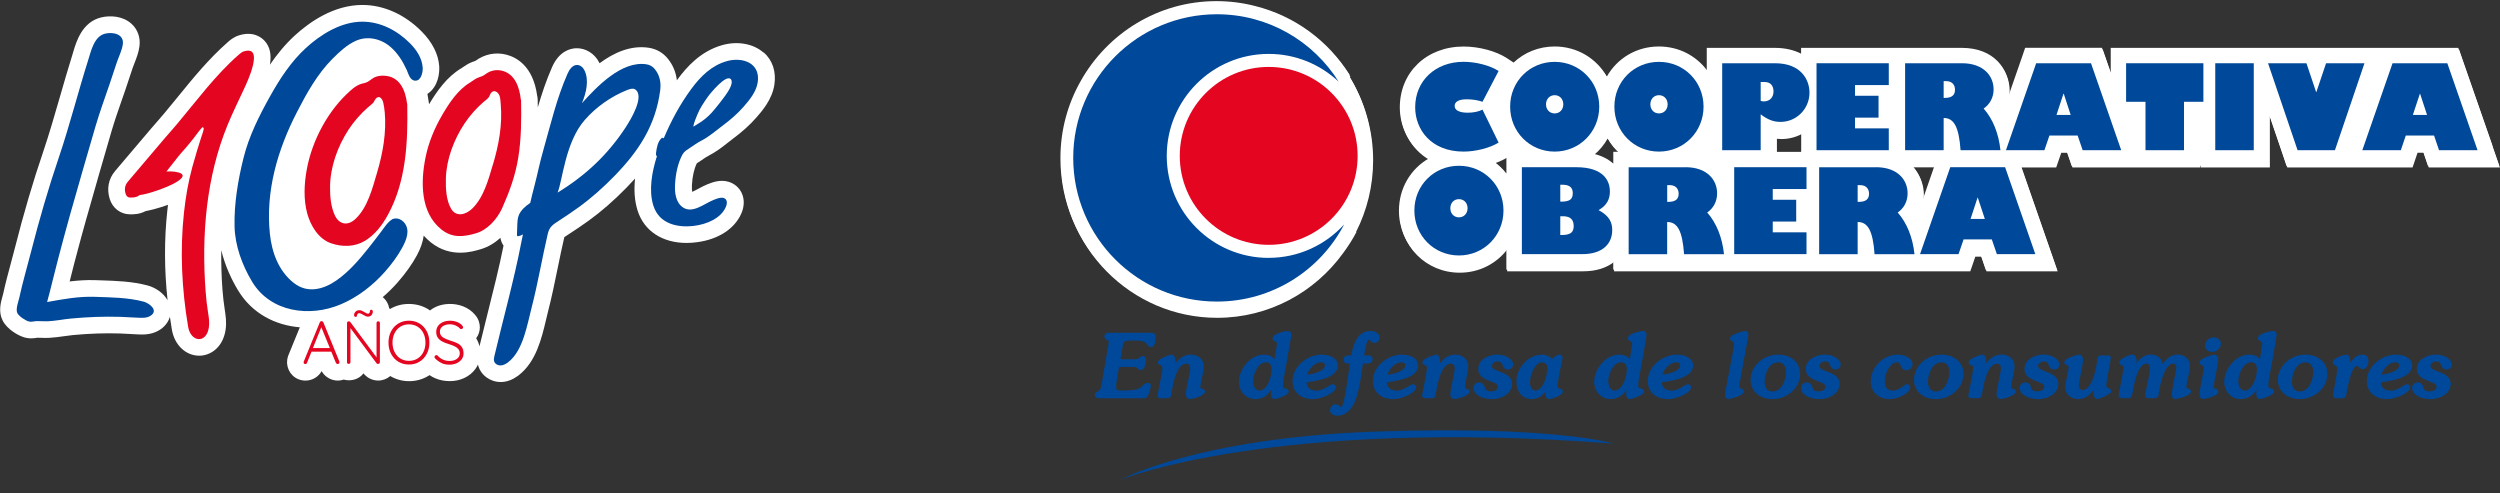 <svg width="456" height="90" viewBox="0 0 456 90" fill="none" xmlns="http://www.w3.org/2000/svg">
<rect x="0" y="0" width="456" height="90" fill="#333333" stroke="none"/>
<g clip-path="url(#clip0_291_2828)">
<path d="M294.325 80.913C294.325 80.913 283.686 77.612 251.098 78.712C218.492 79.822 204.342 87.525 204.342 87.525C204.342 87.525 231.891 76.144 294.325 80.913Z" fill="#004899"/>
<path d="M247.351 42.298C249.333 38.385 250.46 33.948 250.46 29.249C250.46 23.676 248.888 18.479 246.172 14.077L246.311 13.955C242.337 7.622 236.206 3.22 229.183 1.438C226.895 0.836 224.493 0.521 222.012 0.521C211.382 0.521 202.115 6.417 197.241 15.143C194.909 19.274 193.573 24.043 193.573 29.118C193.573 29.135 193.573 29.162 193.573 29.179C193.573 29.197 193.573 29.223 193.573 29.24C193.573 45.111 206.307 57.968 222.012 57.968C231.454 57.968 239.822 53.312 244.992 46.159C245.883 44.953 246.704 43.687 247.412 42.333L247.351 42.289V42.298Z" fill="white"/>
<path d="M231.559 12.523C222.606 12.523 215.339 19.79 215.339 28.751C215.339 37.713 222.606 44.971 231.559 44.971C240.512 44.971 247.779 37.713 247.779 28.751C247.779 19.79 240.52 12.523 231.559 12.523Z" fill="#E40521"/>
<path d="M231.559 47.355C221.287 47.355 212.963 39.032 212.963 28.751C212.963 18.471 221.287 10.147 231.559 10.147C236.502 10.147 240.983 12.077 244.32 15.213C239.682 7.823 231.471 2.915 222.108 2.915C207.635 2.915 195.905 14.645 195.905 29.118C195.905 43.591 207.635 55.321 222.108 55.321C232.196 55.321 240.957 49.618 245.324 41.25C241.918 44.989 237.009 47.347 231.55 47.347" fill="#004899"/>
<path d="M454.707 26.786L449.187 10.924L448.532 9.037H385.146V13.658L384.194 10.915L383.539 9.028H369.537L368.891 10.915L366.419 18.034C366.515 17.562 366.568 17.082 366.568 16.593C366.568 12.95 363.886 9.037 357.999 9.037H328.669V10.094C327.385 9.439 325.795 9.037 323.891 9.037H311.462V13.081C309.479 10.452 306.343 8.784 302.736 8.784C298.605 8.784 295.093 10.976 293.233 14.278C291.364 10.976 287.844 8.784 283.721 8.784C280.786 8.784 278.175 9.893 276.227 11.719L275.039 10.933C273.065 9.631 269.947 8.793 267.108 8.793C260.365 8.793 255.474 13.466 255.474 19.903C255.474 23.528 257.282 27.179 260.776 29.196C257.492 31.074 255.317 34.594 255.317 38.734C255.317 44.901 260.121 49.74 266.252 49.74C269.816 49.74 272.925 48.098 274.908 45.512V49.486H288.778C291.215 49.486 293.076 48.823 294.403 47.783V49.486H359.379L360.034 47.591L360.296 46.814H361.423L361.694 47.6L362.34 49.495H375.319L374.027 45.774L368.734 30.55H375.049L375.704 28.655L375.975 27.869H377.101L377.372 28.655L378.018 30.55H401.304V21.711H401.392V30.55H414.022V21.178L416.564 28.637L417.201 30.541H440.051L440.697 28.637L440.959 27.86H442.094L442.356 28.637L443.003 30.541H455.982L454.69 26.812L454.707 26.786ZM276.288 27.886C276.288 27.886 276.367 27.956 276.41 28H276.113L276.288 27.886ZM294.412 28V30.148C293.504 29.327 292.281 28.681 290.682 28.323C291.713 27.476 292.578 26.436 293.242 25.266C293.818 26.297 294.569 27.222 295.434 28M353.003 30.524L350.767 36.97C350.854 36.516 350.915 36.044 350.915 35.564C350.915 33.782 350.269 31.948 348.933 30.524H353.012H353.003ZM328.677 27.72V28.009H324.109V25.318C324.38 25.345 324.651 25.362 324.93 25.362C326.284 25.362 327.559 25.021 328.686 24.427V27.72H328.677ZM349.885 39.258C349.955 39.145 350.024 39.04 350.086 38.927L349.937 39.355C349.937 39.355 349.902 39.293 349.885 39.258ZM365.607 20.401C365.607 20.401 365.572 20.331 365.546 20.296C365.615 20.174 365.703 20.051 365.764 19.929L365.598 20.401H365.607ZM272.663 29.782C273.493 29.485 274.262 29.135 274.917 28.733V31.965C274.279 31.135 273.519 30.402 272.663 29.782Z" fill="white"/>
<path d="M270.558 18.872C269.772 18.593 268.75 18.418 267.711 18.418C266.243 18.418 265.475 18.846 265.475 19.632C265.475 20.418 266.348 20.864 267.877 20.864C268.89 20.864 269.833 20.672 270.558 20.305L273.493 26.314C271.903 27.301 269.3 27.956 267.108 27.956C261.16 27.956 258.277 23.921 258.277 19.877C258.277 15.047 261.955 11.579 267.108 11.579C269.37 11.579 271.973 12.26 273.493 13.256L270.558 18.864V18.872Z" fill="#004899"/>
<path d="M283.721 11.588C288.272 11.588 291.853 15.187 291.853 19.755C291.853 24.323 288.272 27.956 283.721 27.956C279.17 27.956 275.598 24.349 275.598 19.755C275.598 15.16 279.17 11.588 283.721 11.588ZM283.721 20.995C284.647 20.995 285.293 20.296 285.293 19.335C285.293 18.375 284.638 17.667 283.721 17.667C282.804 17.667 282.14 18.375 282.14 19.335C282.14 20.296 282.804 20.995 283.721 20.995Z" fill="#004899"/>
<path d="M302.745 11.588C307.313 11.588 310.876 15.187 310.876 19.755C310.876 24.323 307.304 27.956 302.745 27.956C298.185 27.956 294.613 24.349 294.613 19.755C294.613 15.16 298.185 11.588 302.745 11.588ZM302.745 20.995C303.662 20.995 304.326 20.296 304.326 19.335C304.326 18.375 303.662 17.667 302.745 17.667C301.828 17.667 301.172 18.375 301.172 19.335C301.172 20.296 301.828 20.995 302.745 20.995Z" fill="#004899"/>
<path d="M323.9 11.85C328.73 11.85 330.197 14.933 330.197 17.213C330.197 20.165 327.839 22.55 324.913 22.55C323.655 22.55 322.598 22.157 321.297 21.17V27.712H314.274V11.85H323.891H323.9ZM321.297 18.724C321.541 18.785 321.698 18.811 321.873 18.811C322.939 18.811 323.638 18.087 323.638 16.995C323.638 16.095 323.21 15.274 322.039 15.274H321.297V18.724Z" fill="#004899"/>
<path d="M344.661 27.712H331.481V11.85H344.661V15.824H338.504V17.781H342.792V21.764H338.504V23.72H344.661V27.712Z" fill="#004899"/>
<path d="M358.008 11.85C362.008 11.85 363.781 14.235 363.781 16.602C363.781 18.069 363.135 19.301 361.964 20.113C363.668 22.052 364.707 24.672 365.03 27.712H357.754C357.457 23.493 356.566 21.834 354.671 21.834V27.712H347.64V11.85H358.008ZM354.671 18.174H354.855C356.13 18.174 356.741 17.702 356.741 16.68C356.741 15.999 356.409 15.108 355.09 15.108H354.671V18.174Z" fill="#004899"/>
<path d="M366.035 27.712L371.546 11.85H381.547L387.058 27.712H380.027L379.11 25.03H373.965L373.048 27.712H366.026H366.035ZM376.577 17.405H376.525L375.249 21.283H377.844L376.577 17.405Z" fill="#004899"/>
<path d="M387.949 11.85H402.047V18.873H398.509V27.712H391.487V18.873H387.949V11.85Z" fill="#004899"/>
<path d="M411.235 11.85H404.213V27.712H411.235V11.85Z" fill="#004899"/>
<path d="M419.227 27.712L413.838 11.85H420.843L422.616 17.108H422.651L424.424 11.85H431.43L426.04 27.712H419.227Z" fill="#004899"/>
<path d="M431.036 27.712L436.548 11.85H446.54L452.052 27.712H445.029L444.121 25.03H438.967L438.059 27.712H431.036ZM441.57 17.405H441.535L440.251 21.283H442.845L441.57 17.405Z" fill="#004899"/>
<path d="M266.261 30.55C270.811 30.55 274.384 34.149 274.384 38.717C274.384 43.285 270.811 46.91 266.261 46.91C261.71 46.91 258.129 43.311 258.129 38.717C258.129 34.123 261.701 30.55 266.261 30.55ZM266.261 39.957C267.178 39.957 267.833 39.259 267.833 38.298C267.833 37.337 267.178 36.638 266.261 36.638C265.344 36.638 264.689 37.328 264.689 38.298C264.689 39.267 265.344 39.957 266.261 39.957Z" fill="#004899"/>
<path d="M287.643 30.804C292.77 30.804 293.792 33.398 293.792 35.232C293.792 36.525 293.329 37.73 291.731 38.63C293.731 39.695 294.22 40.91 294.22 42.272C294.22 44.726 292.499 46.657 288.796 46.657H277.738V30.804H287.652H287.643ZM284.743 37.084H284.909C286.446 37.084 287.023 36.664 287.023 35.529C287.023 34.664 286.595 34.001 285.162 34.001H284.743V37.093V37.084ZM284.743 43.172H284.953C286.568 43.172 287.189 42.726 287.189 41.538C287.189 40.49 286.708 39.748 285.232 39.748H284.743V43.18V43.172Z" fill="#004899"/>
<path d="M307.584 30.804C311.584 30.804 313.348 33.188 313.348 35.555C313.348 37.023 312.711 38.263 311.54 39.066C313.243 40.997 314.283 43.626 314.606 46.666H307.322C307.025 42.447 306.134 40.796 304.238 40.796V46.666H297.216V30.812H307.575L307.584 30.804ZM304.247 37.127H304.448C305.723 37.127 306.335 36.664 306.335 35.634C306.335 34.961 305.994 34.07 304.675 34.07H304.247V37.127Z" fill="#004899"/>
<path d="M329.656 46.666H316.467V30.804H329.656V34.795H323.498V36.743H327.778V40.726H323.498V42.691H329.656V46.666Z" fill="#004899"/>
<path d="M342.329 30.804C346.338 30.804 348.094 33.188 348.094 35.555C348.094 37.023 347.456 38.263 346.286 39.066C347.989 40.997 349.029 43.626 349.352 46.666H342.067C341.77 42.447 340.879 40.796 338.984 40.796V46.666H331.961V30.812H342.329V30.804ZM338.984 37.127H339.176C340.443 37.127 341.063 36.664 341.063 35.634C341.063 34.961 340.722 34.07 339.412 34.07H338.984V37.127Z" fill="#004899"/>
<path d="M350.365 46.665L355.876 30.812H365.877L371.389 46.665H364.375L363.458 43.984H358.305L357.387 46.665H350.365ZM360.899 36.359H360.855L359.58 40.245H362.183L360.899 36.359Z" fill="#004899"/>
<path d="M209.932 60.902C210.36 60.902 210.579 61.016 210.579 61.374C210.579 62.378 210.421 63.103 209.967 63.103C209.574 63.103 209.539 62.806 209.26 62.501C208.971 62.204 208.439 61.907 207.006 61.907C204.91 61.907 204.788 62.003 204.578 63.217L204.15 65.724H206.893C208.046 65.724 208.046 65.121 208.5 65.121C208.701 65.121 208.849 65.313 208.849 65.549C208.849 65.724 208.788 67.296 208.089 67.296C207.679 67.296 207.74 66.728 206.674 66.728H203.975C203.818 67.671 203.408 69.628 203.408 70.624C203.408 71.235 203.661 71.427 204.543 71.427C207.225 71.427 207.757 71.209 208.36 70.702C208.771 70.37 208.971 70.038 209.364 70.038C209.557 70.038 209.758 70.161 209.758 70.37C209.758 70.545 209.347 72.432 208.84 72.432H200.455C200.062 72.432 199.888 72.309 199.888 72.056C199.888 71.392 200.813 71.916 201.084 70.318L202.176 63.968C202.316 63.121 202.412 62.815 202.412 62.361C202.412 61.697 201.626 61.854 201.626 61.365C201.626 61.094 201.8 60.894 202.351 60.894H209.932V60.902Z" fill="#004899"/>
<path d="M208.84 72.642H200.455C199.792 72.642 199.695 72.284 199.695 72.065C199.695 71.681 199.949 71.55 200.15 71.445C200.42 71.314 200.752 71.148 200.892 70.292L201.984 63.942C202.028 63.68 202.071 63.462 202.106 63.287C202.176 62.903 202.22 62.667 202.22 62.37C202.22 62.143 202.106 62.073 201.888 61.96C201.696 61.864 201.434 61.724 201.434 61.374C201.434 61.121 201.556 60.702 202.36 60.702H209.941C210.151 60.702 210.78 60.702 210.78 61.374C210.78 61.855 210.78 63.305 209.967 63.305C209.592 63.305 209.434 63.086 209.303 62.886C209.251 62.807 209.19 62.728 209.111 62.641C208.893 62.414 208.439 62.108 206.998 62.108C204.954 62.108 204.945 62.169 204.761 63.252L204.377 65.532H206.884C207.522 65.532 207.749 65.34 207.95 65.174C208.098 65.052 208.247 64.929 208.491 64.929C208.797 64.929 209.033 65.2 209.033 65.549C209.033 65.567 209.024 67.497 208.081 67.497C207.845 67.497 207.714 67.366 207.591 67.261C207.425 67.104 207.242 66.93 206.657 66.93H204.124C204.089 67.113 204.054 67.314 204.01 67.541C203.827 68.528 203.582 69.873 203.582 70.624C203.582 71.061 203.661 71.227 204.517 71.227C207.129 71.227 207.644 71.017 208.203 70.546C208.316 70.458 208.404 70.371 208.491 70.284C208.736 70.056 208.971 69.838 209.338 69.838C209.627 69.838 209.932 70.039 209.932 70.362C209.932 70.388 209.583 72.624 208.823 72.624L208.84 72.642ZM202.342 61.104C201.818 61.104 201.818 61.296 201.818 61.383C201.818 61.479 201.87 61.514 202.063 61.619C202.281 61.733 202.604 61.898 202.604 62.379C202.604 62.711 202.56 62.955 202.482 63.366C202.447 63.541 202.412 63.759 202.368 64.021L201.276 70.371C201.102 71.419 200.63 71.655 200.324 71.812C200.115 71.917 200.089 71.943 200.089 72.074C200.089 72.144 200.089 72.258 200.455 72.258H208.84C209.094 72.258 209.548 70.729 209.557 70.388C209.557 70.31 209.443 70.257 209.356 70.257C209.155 70.257 209.024 70.371 208.779 70.598C208.683 70.685 208.587 70.781 208.474 70.869C207.845 71.402 207.277 71.638 204.534 71.638C203.687 71.638 203.207 71.472 203.207 70.633C203.207 69.847 203.46 68.476 203.643 67.48C203.696 67.183 203.748 66.921 203.783 66.711L203.809 66.545H206.674C207.417 66.545 207.696 66.807 207.88 66.982C207.984 67.078 208.019 67.113 208.098 67.113C208.491 67.113 208.657 66.082 208.657 65.558C208.657 65.445 208.605 65.331 208.509 65.331C208.412 65.331 208.343 65.375 208.212 65.488C207.985 65.672 207.67 65.934 206.893 65.934H203.914L204.377 63.2C204.613 61.82 204.927 61.733 206.998 61.733C208.57 61.733 209.103 62.082 209.391 62.388C209.487 62.492 209.557 62.589 209.618 62.676C209.749 62.868 209.793 62.92 209.958 62.92C210.221 62.92 210.378 62.344 210.378 61.383C210.378 61.235 210.378 61.104 209.932 61.104H202.351H202.342Z" fill="#004899"/>
<path d="M211.793 72.441C211.417 72.441 211.338 72.345 211.338 72.17C211.338 71.873 212.221 68.091 212.221 67.06C212.221 66.222 211.4 66.606 211.4 66.038C211.4 65.663 213.4 64.868 213.671 64.868C213.924 64.868 214.203 65.121 214.203 65.872C214.203 66.327 214.107 66.79 214.011 67.226L214.046 67.261C214.649 66.003 215.714 64.868 217.217 64.868C218.352 64.868 219.374 65.593 219.374 66.79C219.374 67.811 218.745 69.925 218.745 70.545C218.745 71.349 219.593 70.912 219.593 71.41C219.593 71.995 217.496 72.589 217.051 72.589C216.754 72.589 216.501 72.388 216.501 71.864C216.501 70.982 217.287 68.117 217.287 67.183C217.287 66.571 217.007 66.126 216.369 66.126C214.291 66.126 213.644 70.589 213.426 71.908C213.347 72.38 213.251 72.432 212.797 72.432H211.784L211.793 72.441Z" fill="#004899"/>
<path d="M217.051 72.799C216.693 72.799 216.3 72.554 216.3 71.873C216.3 71.419 216.492 70.51 216.693 69.55C216.885 68.615 217.095 67.645 217.095 67.191C217.095 66.798 216.972 66.335 216.378 66.335C214.544 66.335 213.872 70.432 213.653 71.786L213.627 71.96C213.531 72.546 213.339 72.642 212.806 72.642H211.793C211.618 72.642 211.138 72.642 211.138 72.179C211.138 72.056 211.216 71.646 211.391 70.807C211.644 69.576 212.02 67.715 212.02 67.069C212.02 66.746 211.889 66.702 211.679 66.615C211.487 66.545 211.199 66.431 211.199 66.038C211.199 65.436 213.461 64.676 213.662 64.676C214.02 64.676 214.396 64.99 214.396 65.881C214.396 66.021 214.387 66.169 214.369 66.309C215.112 65.261 216.116 64.676 217.208 64.676C218.553 64.676 219.566 65.584 219.566 66.798C219.566 67.401 219.366 68.327 219.191 69.148C219.06 69.742 218.938 70.301 218.938 70.554C218.938 70.842 219.051 70.868 219.287 70.921C219.479 70.965 219.793 71.034 219.793 71.419C219.793 72.24 217.4 72.799 217.06 72.799H217.051ZM216.37 65.942C217.068 65.942 217.479 66.414 217.479 67.191C217.479 67.68 217.278 68.624 217.077 69.628C216.894 70.528 216.693 71.463 216.693 71.873C216.693 72.222 216.815 72.406 217.051 72.406C217.549 72.406 219.392 71.786 219.392 71.419C219.392 71.366 219.392 71.349 219.191 71.305C218.964 71.253 218.536 71.157 218.536 70.554C218.536 70.266 218.658 69.707 218.798 69.069C218.972 68.266 219.165 67.357 219.165 66.807C219.165 65.671 218.178 65.078 217.199 65.078C215.479 65.078 214.535 66.676 214.212 67.357L214.09 67.602L213.819 67.331V67.191C213.898 66.79 213.994 66.327 213.994 65.872C213.994 65.313 213.828 65.06 213.653 65.06C213.339 65.078 211.688 65.785 211.574 66.056C211.574 66.143 211.601 66.161 211.801 66.239C212.037 66.327 212.395 66.466 212.395 67.06C212.395 67.742 212.029 69.55 211.758 70.877C211.635 71.463 211.513 72.074 211.513 72.17C211.513 72.205 211.557 72.24 211.775 72.24H212.788C213.039 72.24 213.184 72.121 213.225 71.882L213.251 71.707C213.513 70.126 214.203 65.933 216.361 65.933L216.37 65.942Z" fill="#004899"/>
<path d="M230.537 64.877C231.463 64.877 232.179 65.192 232.572 66.056H232.607C232.921 64.021 233.131 63.043 233.131 62.72C233.131 61.899 232.345 62.152 232.345 61.698C232.345 61.017 234.52 60.562 234.93 60.562C235.201 60.562 235.376 60.702 235.376 61.017C235.376 61.331 235.096 62.912 234.651 65.384C234.179 68.013 233.865 69.358 233.865 70.336C233.865 71.314 234.904 70.773 234.904 71.437C234.904 71.873 232.843 72.607 232.511 72.607C232.179 72.607 232.039 72.258 232.039 71.838C232.039 71.664 232.135 70.974 232.196 70.214L232.161 70.179C231.594 71.55 230.554 72.607 228.991 72.607C227.349 72.607 226.204 71.201 226.204 69.629C226.204 67.393 228.222 64.886 230.554 64.886L230.537 64.877ZM229.733 71.437C231.384 71.437 232.144 68.659 232.144 67.401C232.144 66.563 231.847 65.89 230.895 65.89C229.288 65.89 228.353 68.205 228.353 69.533C228.353 70.354 228.729 71.437 229.724 71.437H229.733Z" fill="#004899"/>
<path d="M232.485 72.799C232.074 72.799 231.812 72.415 231.812 71.829C231.812 71.733 231.838 71.532 231.865 71.218C231.865 71.174 231.873 71.139 231.882 71.096C231.183 72.196 230.17 72.799 228.965 72.799C227.288 72.799 225.977 71.401 225.977 69.628C225.977 67.392 228.004 64.685 230.528 64.685C231.41 64.685 232.057 64.964 232.476 65.532C232.572 64.921 232.659 64.414 232.729 64.012C232.843 63.322 232.913 62.903 232.913 62.728C232.913 62.388 232.755 62.318 232.546 62.222C232.371 62.143 232.118 62.029 232.118 61.706C232.118 60.798 234.581 60.37 234.895 60.37C235.288 60.37 235.533 60.623 235.533 61.025C235.533 61.331 235.297 62.667 234.808 65.427C234.686 66.1 234.572 66.694 234.476 67.218C234.197 68.72 234.022 69.637 234.022 70.345C234.022 70.755 234.188 70.799 234.476 70.86C234.712 70.912 235.061 70.991 235.061 71.445C235.061 72.118 232.755 72.808 232.467 72.808L232.485 72.799ZM232.065 69.829L232.336 70.1L232.362 70.222C232.327 70.607 232.292 70.974 232.258 71.262C232.231 71.541 232.205 71.742 232.205 71.829C232.205 72.118 232.292 72.406 232.485 72.406C232.843 72.406 234.598 71.707 234.686 71.428C234.686 71.314 234.668 71.297 234.398 71.236C234.118 71.166 233.638 71.061 233.638 70.336C233.638 69.611 233.812 68.668 234.101 67.139C234.197 66.615 234.31 66.03 234.432 65.349C234.852 62.999 235.157 61.304 235.157 61.016C235.157 60.824 235.088 60.754 234.913 60.754C234.424 60.754 232.528 61.243 232.528 61.689C232.528 61.741 232.546 61.767 232.72 61.846C232.956 61.951 233.314 62.117 233.314 62.711C233.314 62.92 233.245 63.322 233.122 64.064C233.035 64.571 232.921 65.235 232.79 66.082L232.764 66.248H232.467L232.38 66.135C232.048 65.41 231.463 65.069 230.528 65.069C228.231 65.069 226.371 67.558 226.371 69.62C226.371 71.183 227.506 72.397 228.965 72.397C230.729 72.397 231.594 70.956 231.952 70.091L232.065 69.821V69.829ZM229.725 71.629C228.65 71.629 228.152 70.537 228.152 69.524C228.152 68.187 229.096 65.689 230.886 65.689C231.812 65.689 232.327 66.301 232.327 67.401C232.327 68.65 231.576 71.629 229.716 71.629H229.725ZM230.895 66.082C229.384 66.082 228.554 68.362 228.554 69.524C228.554 70.118 228.799 71.236 229.725 71.236C231.157 71.236 231.943 68.703 231.943 67.401C231.943 66.1 231.157 66.082 230.895 66.082Z" fill="#004899"/>
<path d="M241.044 64.877C242.922 64.877 243.831 65.759 243.831 66.641C243.831 68.877 239.516 69.349 238.127 69.541C238.083 70.816 238.87 71.436 240.127 71.436C241.577 71.436 242.617 70.266 243.062 70.266C243.263 70.266 243.455 70.406 243.455 70.633C243.455 71.419 241.088 72.607 239.42 72.607C237.498 72.607 235.952 71.506 235.952 69.515C235.952 66.895 238.573 64.877 241.044 64.877ZM238.162 68.537C239.184 68.519 241.848 67.969 241.848 66.641C241.848 66.17 241.499 65.881 240.905 65.881C239.629 65.881 238.363 67.366 238.162 68.528V68.537Z" fill="#004899"/>
<path d="M239.429 72.799C237.236 72.799 235.76 71.48 235.76 69.515C235.76 66.746 238.555 64.685 241.044 64.685C243.097 64.685 244.032 65.698 244.032 66.65C244.032 68.965 240.049 69.489 238.354 69.716H238.328C238.337 70.161 238.468 70.51 238.712 70.764C239.018 71.078 239.507 71.244 240.136 71.244C241.009 71.244 241.743 70.781 242.276 70.449C242.617 70.24 242.861 70.082 243.071 70.082C243.403 70.082 243.665 70.327 243.665 70.641C243.665 71.629 241.062 72.808 239.437 72.808L239.429 72.799ZM241.053 65.078C238.739 65.078 236.162 66.973 236.162 69.515C236.162 71.515 237.804 72.406 239.437 72.406C241.071 72.406 243.272 71.201 243.272 70.633C243.272 70.51 243.149 70.467 243.071 70.467C242.975 70.467 242.721 70.624 242.486 70.772C241.944 71.113 241.132 71.629 240.136 71.629C239.394 71.629 238.808 71.419 238.433 71.026C238.083 70.659 237.917 70.161 237.944 69.532V69.366L238.311 69.314C239.769 69.122 243.647 68.606 243.647 66.632C243.647 65.881 242.835 65.06 241.053 65.06V65.078ZM237.935 68.737L237.979 68.501C238.206 67.226 239.56 65.689 240.913 65.689C241.621 65.689 242.058 66.056 242.058 66.641C242.058 68.17 239.167 68.711 238.18 68.729H237.944L237.935 68.737ZM240.913 66.082C239.857 66.082 238.739 67.261 238.424 68.327C239.516 68.24 241.665 67.689 241.665 66.641C241.665 66.152 241.193 66.082 240.913 66.082Z" fill="#004899"/>
<path d="M246.617 65.034C246.993 63.156 247.595 60.553 249.989 60.553C250.574 60.553 251.438 60.85 251.438 61.566C251.438 62.003 251.089 62.352 250.652 62.352C250.102 62.352 250.05 61.724 249.727 61.724C248.984 61.724 248.687 64.676 248.609 65.034H249.744C250.015 65.034 250.189 65.191 250.189 65.506C250.189 65.916 249.875 66.108 249.421 66.108H248.46C248.128 68.126 247.814 71.629 246.792 73.576C246.241 74.633 245.298 75.629 244.005 75.629C243.28 75.629 242.826 75.279 242.826 74.843C242.826 74.371 243.193 73.961 243.665 73.961C244.355 73.961 244.233 74.467 244.626 74.467C245.176 74.467 245.525 72.467 245.744 71.113C246.014 69.506 246.233 67.899 246.486 66.117H245.761C245.508 66.117 245.307 65.977 245.307 65.707C245.307 65.2 245.508 65.043 245.953 65.043H246.643L246.617 65.034Z" fill="#004899"/>
<path d="M243.979 75.821C243.167 75.821 242.599 75.419 242.599 74.834C242.599 74.249 243.062 73.751 243.63 73.751C244.119 73.751 244.302 73.978 244.416 74.136C244.495 74.24 244.521 74.258 244.591 74.258C244.774 74.258 245.089 73.708 245.516 71.07C245.744 69.681 245.944 68.284 246.154 66.799L246.224 66.301H245.726C245.342 66.301 245.071 66.047 245.071 65.698C245.071 65.113 245.342 64.842 245.918 64.842H246.451C246.809 63.095 247.429 60.361 249.989 60.361C250.626 60.361 251.639 60.684 251.639 61.567C251.639 62.117 251.203 62.554 250.652 62.554C250.242 62.554 250.041 62.283 249.901 62.099C249.831 62.012 249.77 61.925 249.718 61.925C249.578 61.925 249.22 62.196 248.844 64.729C248.844 64.763 248.836 64.807 248.827 64.842H249.727C250.12 64.842 250.364 65.095 250.364 65.515C250.364 66.013 250.006 66.309 249.395 66.309H248.6C248.547 66.659 248.486 67.052 248.425 67.471C248.137 69.524 247.77 72.074 246.931 73.673C246.215 75.044 245.141 75.83 243.97 75.83L243.979 75.821ZM243.63 74.153C243.28 74.153 242.992 74.459 242.992 74.843C242.992 75.184 243.403 75.437 243.979 75.437C245.42 75.437 246.294 74.074 246.591 73.489C247.403 71.943 247.753 69.436 248.041 67.419C248.111 66.93 248.172 66.475 248.242 66.082L248.268 65.916H249.395C249.779 65.916 249.971 65.785 249.971 65.515C249.971 65.27 249.849 65.244 249.727 65.244H248.346L248.399 65.008C248.408 64.956 248.425 64.842 248.451 64.685C248.731 62.798 249.054 61.541 249.709 61.541C249.954 61.541 250.093 61.724 250.207 61.872C250.347 62.056 250.443 62.169 250.644 62.169C250.976 62.169 251.238 61.907 251.238 61.575C251.238 61.016 250.486 60.763 249.98 60.763C247.849 60.763 247.22 62.99 246.8 65.087L246.766 65.244H245.91C245.578 65.244 245.455 65.314 245.455 65.707C245.455 65.89 245.621 65.916 245.717 65.916H246.669L246.538 66.86C246.329 68.345 246.128 69.751 245.901 71.14C245.534 73.367 245.211 74.66 244.591 74.66C244.329 74.66 244.198 74.502 244.11 74.389C244.005 74.258 243.927 74.162 243.63 74.162V74.153Z" fill="#004899"/>
<path d="M255.71 64.877C257.588 64.877 258.496 65.759 258.496 66.641C258.496 68.877 254.181 69.349 252.792 69.541C252.749 70.816 253.535 71.436 254.793 71.436C256.242 71.436 257.282 70.266 257.727 70.266C257.928 70.266 258.12 70.406 258.12 70.633C258.12 71.419 255.753 72.607 254.085 72.607C252.163 72.607 250.617 71.506 250.617 69.515C250.617 66.895 253.238 64.877 255.71 64.877ZM252.827 68.537C253.849 68.519 256.513 67.969 256.513 66.641C256.513 66.17 256.164 65.881 255.57 65.881C254.295 65.881 253.028 67.366 252.827 68.528V68.537Z" fill="#004899"/>
<path d="M254.085 72.799C251.893 72.799 250.417 71.48 250.417 69.515C250.417 66.746 253.212 64.685 255.701 64.685C257.753 64.685 258.688 65.698 258.688 66.65C258.688 68.965 254.705 69.489 253.011 69.716H252.984C252.993 70.161 253.124 70.51 253.369 70.764C253.674 71.078 254.164 71.244 254.792 71.244C255.666 71.244 256.4 70.781 256.932 70.449C257.273 70.24 257.518 70.082 257.727 70.082C258.059 70.082 258.321 70.327 258.321 70.641C258.321 71.629 255.718 72.808 254.094 72.808L254.085 72.799ZM255.71 65.078C253.395 65.078 250.818 66.973 250.818 69.515C250.818 71.515 252.46 72.406 254.094 72.406C255.727 72.406 257.928 71.201 257.928 70.633C257.928 70.51 257.806 70.467 257.727 70.467C257.631 70.467 257.378 70.624 257.142 70.772C256.601 71.113 255.788 71.629 254.792 71.629C254.05 71.629 253.465 71.419 253.089 71.026C252.74 70.659 252.574 70.161 252.6 69.532V69.366L252.967 69.314C254.426 69.122 258.304 68.606 258.304 66.632C258.304 65.881 257.491 65.06 255.71 65.06V65.078ZM252.591 68.737L252.635 68.501C252.862 67.226 254.216 65.689 255.57 65.689C256.277 65.689 256.714 66.056 256.714 66.641C256.714 68.17 253.823 68.711 252.836 68.729H252.6L252.591 68.737ZM255.57 66.082C254.513 66.082 253.395 67.261 253.081 68.327C254.172 68.24 256.321 67.689 256.321 66.641C256.321 66.152 255.849 66.082 255.57 66.082Z" fill="#004899"/>
<path d="M260.033 72.441C259.658 72.441 259.579 72.345 259.579 72.17C259.579 71.873 260.461 68.091 260.461 67.06C260.461 66.222 259.64 66.606 259.64 66.038C259.64 65.663 261.64 64.868 261.911 64.868C262.164 64.868 262.444 65.121 262.444 65.872C262.444 66.327 262.348 66.79 262.252 67.226L262.287 67.261C262.889 66.003 263.955 64.868 265.457 64.868C266.593 64.868 267.615 65.593 267.615 66.79C267.615 67.811 266.986 69.925 266.986 70.545C266.986 71.349 267.833 70.912 267.833 71.41C267.833 71.995 265.737 72.589 265.291 72.589C264.994 72.589 264.741 72.388 264.741 71.864C264.741 70.982 265.527 68.117 265.527 67.183C265.527 66.571 265.248 66.126 264.61 66.126C262.531 66.126 261.885 70.589 261.667 71.908C261.588 72.38 261.492 72.432 261.038 72.432H260.033V72.441Z" fill="#004899"/>
<path d="M265.291 72.799C264.933 72.799 264.54 72.554 264.54 71.873C264.54 71.419 264.732 70.51 264.933 69.55C265.125 68.615 265.335 67.645 265.335 67.191C265.335 66.798 265.213 66.335 264.619 66.335C262.784 66.335 262.112 70.432 261.894 71.786L261.867 71.96C261.771 72.546 261.579 72.642 261.046 72.642H260.042C259.867 72.642 259.387 72.642 259.387 72.179C259.387 72.056 259.465 71.646 259.64 70.807C259.893 69.576 260.269 67.715 260.269 67.069C260.269 66.746 260.138 66.702 259.928 66.615C259.736 66.545 259.448 66.431 259.448 66.038C259.448 65.436 261.71 64.676 261.911 64.676C262.269 64.676 262.645 64.99 262.645 65.881C262.645 66.021 262.636 66.169 262.619 66.309C263.361 65.261 264.365 64.676 265.457 64.676C266.802 64.676 267.816 65.584 267.816 66.798C267.816 67.401 267.615 68.327 267.44 69.148C267.309 69.742 267.187 70.301 267.187 70.554C267.187 70.842 267.3 70.868 267.536 70.921C267.728 70.965 268.043 71.034 268.043 71.419C268.043 72.24 265.649 72.799 265.309 72.799H265.291ZM264.61 65.942C265.309 65.942 265.719 66.414 265.719 67.191C265.719 67.68 265.518 68.624 265.317 69.628C265.134 70.528 264.933 71.463 264.933 71.873C264.933 72.222 265.055 72.406 265.291 72.406C265.789 72.406 267.632 71.786 267.632 71.419C267.632 71.366 267.632 71.349 267.431 71.305C267.204 71.253 266.776 71.157 266.776 70.554C266.776 70.266 266.898 69.707 267.038 69.069C267.213 68.266 267.405 67.357 267.405 66.807C267.405 65.671 266.418 65.078 265.44 65.078C263.719 65.078 262.776 66.676 262.453 67.357L262.33 67.602L262.06 67.331V67.191C262.138 66.79 262.234 66.327 262.234 65.872C262.234 65.313 262.068 65.06 261.894 65.06C261.579 65.078 259.928 65.785 259.815 66.056C259.815 66.143 259.841 66.161 260.042 66.239C260.278 66.327 260.636 66.466 260.636 67.06C260.636 67.742 260.269 69.55 259.998 70.877C259.876 71.463 259.754 72.074 259.754 72.17C259.754 72.205 259.797 72.24 260.016 72.24H261.02C261.271 72.24 261.416 72.121 261.457 71.882L261.483 71.707C261.745 70.126 262.435 65.933 264.593 65.933L264.61 65.942Z" fill="#004899"/>
<path d="M269.772 69.952C271.082 69.952 270.121 71.594 271.903 71.594C272.689 71.594 273.414 71.297 273.414 70.502C273.414 69.192 269.824 69.541 269.824 67.305C269.824 65.663 271.65 64.877 273.074 64.877C274.681 64.877 275.799 65.716 275.799 66.502C275.799 66.912 275.449 67.209 275.039 67.209C273.886 67.209 274.646 65.724 273.117 65.724C272.532 65.724 271.903 66.135 271.903 66.781C271.903 68.17 275.589 67.742 275.589 70.048C275.589 71.463 274.026 72.598 272.104 72.598C270.637 72.598 268.951 71.917 268.951 70.755C268.951 70.319 269.362 69.952 269.772 69.952Z" fill="#004899"/>
<path d="M272.104 72.799C270.462 72.799 268.759 72.039 268.759 70.755C268.759 70.222 269.231 69.751 269.772 69.751C270.515 69.751 270.68 70.222 270.812 70.606C270.96 71.026 271.082 71.384 271.903 71.384C272.296 71.384 273.222 71.296 273.222 70.493C273.222 70.065 272.611 69.829 271.912 69.567C270.899 69.183 269.632 68.702 269.632 67.296C269.632 65.488 271.65 64.676 273.074 64.676C274.821 64.676 276 65.619 276 66.493C276 66.999 275.581 67.401 275.048 67.401C274.375 67.401 274.209 66.964 274.078 66.615C273.93 66.231 273.807 65.925 273.126 65.925C272.637 65.925 272.113 66.266 272.113 66.781C272.113 67.252 272.751 67.488 273.484 67.759C274.515 68.143 275.808 68.615 275.808 70.047C275.808 71.567 274.157 72.799 272.13 72.799H272.104ZM269.772 70.152C269.484 70.152 269.152 70.414 269.152 70.755C269.152 71.742 270.681 72.406 272.104 72.406C273.921 72.406 275.388 71.349 275.388 70.047C275.388 68.886 274.34 68.501 273.327 68.126C272.489 67.82 271.702 67.523 271.702 66.781C271.702 66.038 272.436 65.532 273.109 65.532C274.061 65.532 274.27 66.082 274.428 66.475C274.567 66.842 274.655 67.008 275.03 67.008C275.345 67.008 275.589 66.781 275.589 66.493C275.589 65.82 274.55 65.069 273.056 65.069C271.79 65.069 270.008 65.759 270.008 67.296C270.008 68.432 271.039 68.816 272.034 69.2C272.838 69.506 273.598 69.794 273.598 70.493C273.598 71.288 272.943 71.777 271.886 71.777C270.829 71.777 270.576 71.174 270.427 70.729C270.296 70.362 270.226 70.135 269.763 70.135L269.772 70.152Z" fill="#004899"/>
<path d="M281.232 64.877C281.957 64.877 282.664 65.174 283.057 65.794C283.337 65.497 284.001 64.877 284.446 64.877C284.699 64.877 284.822 65.095 284.822 65.287C284.822 65.48 283.904 69.07 283.904 70.458C283.904 71.341 284.848 70.834 284.848 71.472C284.848 71.882 282.987 72.607 282.629 72.607C282.201 72.607 282.079 72.24 282.079 71.865C282.079 71.594 282.14 71.026 282.175 70.624L282.14 70.589C281.616 71.707 280.725 72.607 279.415 72.607C277.694 72.607 276.786 71.236 276.786 69.629C276.786 67.261 278.786 64.886 281.232 64.886V64.877ZM280.053 71.436C281.695 71.436 282.437 68.397 282.437 67.2C282.437 66.458 282.07 65.89 281.284 65.89C279.721 65.89 278.873 68.51 278.873 69.733C278.873 70.458 279.17 71.436 280.053 71.436Z" fill="#004899"/>
<path d="M282.638 72.799C282.166 72.799 281.887 72.45 281.887 71.864C281.887 71.751 281.896 71.576 281.913 71.393C281.284 72.31 280.419 72.799 279.424 72.799C277.467 72.799 276.594 71.201 276.594 69.628C276.594 67.043 278.804 64.685 281.232 64.685C281.983 64.685 282.655 64.981 283.083 65.497C283.398 65.191 283.983 64.685 284.446 64.685C284.804 64.685 285.023 64.99 285.023 65.287C285.023 65.357 284.988 65.506 284.857 66.117C284.595 67.287 284.114 69.471 284.114 70.458C284.114 70.781 284.254 70.816 284.498 70.886C284.708 70.939 285.057 71.026 285.057 71.471C285.057 72.083 282.979 72.799 282.638 72.799ZM282.088 70.24L282.35 70.51L282.376 70.633C282.367 70.764 282.35 70.921 282.341 71.07C282.315 71.375 282.289 71.69 282.289 71.864C282.289 72.406 282.559 72.406 282.647 72.406C282.987 72.406 284.586 71.742 284.673 71.454C284.673 71.349 284.656 71.323 284.402 71.262C284.149 71.201 283.721 71.087 283.721 70.458C283.721 69.427 284.21 67.218 284.472 66.03C284.551 65.672 284.629 65.34 284.629 65.278C284.629 65.226 284.595 65.069 284.446 65.069C284.149 65.069 283.59 65.514 283.206 65.925L283.031 66.108L282.891 65.899C282.559 65.383 281.939 65.078 281.232 65.078C278.804 65.078 276.987 67.48 276.987 69.628C276.987 71.017 277.738 72.406 279.424 72.406C280.874 72.406 281.642 71.209 281.974 70.502L282.096 70.24H282.088ZM280.053 71.629C279.101 71.629 278.673 70.676 278.673 69.733C278.673 68.362 279.59 65.689 281.284 65.689C282.114 65.689 282.629 66.266 282.629 67.191C282.629 68.458 281.861 71.629 280.053 71.629ZM281.284 66.082C279.93 66.082 279.066 68.475 279.066 69.733C279.066 70.292 279.275 71.235 280.053 71.235C281.494 71.235 282.236 68.406 282.236 67.191C282.236 66.859 282.14 66.082 281.284 66.082Z" fill="#004899"/>
<path d="M295.329 64.877C296.255 64.877 296.971 65.192 297.364 66.056H297.399C297.714 64.021 297.923 63.043 297.923 62.72C297.923 61.899 297.137 62.152 297.137 61.698C297.137 61.017 299.312 60.562 299.723 60.562C299.993 60.562 300.168 60.702 300.168 61.017C300.168 61.331 299.88 62.912 299.443 65.384C298.971 68.013 298.657 69.358 298.657 70.336C298.657 71.314 299.696 70.773 299.696 71.437C299.696 71.873 297.635 72.607 297.303 72.607C296.971 72.607 296.831 72.258 296.831 71.838C296.831 71.664 296.928 70.974 296.989 70.214L296.954 70.179C296.386 71.55 295.347 72.607 293.783 72.607C292.141 72.607 290.997 71.201 290.997 69.629C290.997 67.393 293.015 64.886 295.347 64.886L295.329 64.877ZM294.526 71.437C296.176 71.437 296.936 68.659 296.936 67.401C296.936 66.563 296.639 65.89 295.696 65.89C294.089 65.89 293.154 68.205 293.154 69.533C293.154 70.354 293.53 71.437 294.526 71.437Z" fill="#004899"/>
<path d="M297.277 72.799C296.866 72.799 296.604 72.415 296.604 71.83C296.604 71.734 296.631 71.533 296.657 71.218C296.657 71.175 296.665 71.14 296.674 71.096C295.975 72.197 294.962 72.799 293.757 72.799C292.08 72.799 290.77 71.402 290.77 69.629C290.77 67.393 292.796 64.685 295.32 64.685C296.203 64.685 296.849 64.964 297.268 65.532C297.364 64.921 297.452 64.423 297.513 64.021C297.635 63.322 297.705 62.894 297.705 62.72C297.705 62.379 297.548 62.309 297.338 62.213C297.163 62.134 296.919 62.021 296.919 61.698C296.919 60.789 299.382 60.361 299.696 60.361C300.089 60.361 300.334 60.615 300.334 61.016C300.334 61.331 300.063 62.842 299.618 65.349V65.419C299.487 66.091 299.373 66.685 299.277 67.2C298.989 68.712 298.823 69.629 298.823 70.336C298.823 70.747 298.989 70.79 299.277 70.851C299.513 70.904 299.862 70.982 299.862 71.437C299.862 72.109 297.556 72.799 297.268 72.799H297.277ZM296.858 69.829L297.128 70.1L297.155 70.222C297.12 70.607 297.085 70.974 297.05 71.262C297.024 71.541 296.997 71.742 296.997 71.83C296.997 72.118 297.085 72.406 297.277 72.406C297.635 72.406 299.391 71.707 299.478 71.428C299.478 71.314 299.46 71.297 299.19 71.236C298.91 71.166 298.43 71.061 298.43 70.336C298.43 69.611 298.605 68.668 298.893 67.13C298.989 66.615 299.102 66.021 299.225 65.349V65.279C299.653 62.964 299.95 61.296 299.95 61.016C299.95 60.824 299.88 60.754 299.705 60.754C299.216 60.754 297.321 61.243 297.321 61.689C297.321 61.75 297.338 61.768 297.513 61.846C297.749 61.951 298.107 62.117 298.107 62.711C298.107 62.92 298.037 63.331 297.915 64.073C297.827 64.58 297.714 65.244 297.591 66.074L297.565 66.24H297.268L297.181 66.126C296.849 65.401 296.264 65.061 295.329 65.061C293.032 65.061 291.171 67.55 291.171 69.611C291.171 71.175 292.307 72.389 293.766 72.389C295.53 72.389 296.395 70.948 296.753 70.083L296.866 69.812L296.858 69.829ZM294.517 71.629C293.442 71.629 292.945 70.537 292.945 69.524C292.945 68.187 293.888 65.689 295.678 65.689C296.604 65.689 297.12 66.301 297.12 67.401C297.12 68.65 296.369 71.629 294.508 71.629H294.517ZM295.687 66.082C294.176 66.082 293.346 68.362 293.346 69.524C293.346 70.118 293.591 71.236 294.517 71.236C295.949 71.236 296.735 68.703 296.735 67.401C296.735 66.1 295.949 66.082 295.687 66.082Z" fill="#004899"/>
<path d="M305.837 64.877C307.715 64.877 308.623 65.759 308.623 66.641C308.623 68.877 304.308 69.349 302.919 69.541C302.876 70.816 303.662 71.436 304.92 71.436C306.369 71.436 307.409 70.266 307.854 70.266C308.055 70.266 308.247 70.406 308.247 70.633C308.247 71.419 305.88 72.607 304.212 72.607C302.29 72.607 300.744 71.506 300.744 69.515C300.744 66.895 303.365 64.877 305.837 64.877ZM302.954 68.537C303.976 68.519 306.64 67.969 306.64 66.641C306.64 66.17 306.291 65.881 305.697 65.881C304.422 65.881 303.155 67.366 302.954 68.528V68.537Z" fill="#004899"/>
<path d="M304.221 72.799C302.028 72.799 300.552 71.48 300.552 69.515C300.552 66.746 303.347 64.685 305.837 64.685C307.889 64.685 308.824 65.698 308.824 66.65C308.824 68.965 304.841 69.489 303.146 69.716H303.12C303.129 70.161 303.26 70.51 303.505 70.764C303.81 71.078 304.299 71.244 304.928 71.244C305.802 71.244 306.535 70.781 307.068 70.449C307.409 70.24 307.653 70.082 307.863 70.082C308.195 70.082 308.457 70.327 308.457 70.641C308.457 71.629 305.854 72.808 304.23 72.808L304.221 72.799ZM305.845 65.078C303.531 65.078 300.954 66.973 300.954 69.515C300.954 71.515 302.596 72.406 304.23 72.406C305.863 72.406 308.064 71.201 308.064 70.633C308.064 70.51 307.942 70.467 307.863 70.467C307.767 70.467 307.514 70.624 307.278 70.772C306.736 71.113 305.924 71.629 304.928 71.629C304.186 71.629 303.601 71.419 303.225 71.026C302.876 70.659 302.71 70.161 302.736 69.532V69.366L303.103 69.314C304.561 69.122 308.44 68.606 308.44 66.632C308.44 65.881 307.627 65.06 305.845 65.06V65.078ZM302.727 68.737L302.771 68.501C302.998 67.226 304.352 65.689 305.706 65.689C306.413 65.689 306.85 66.056 306.85 66.641C306.85 68.17 303.959 68.711 302.972 68.729H302.736L302.727 68.737ZM305.706 66.082C304.649 66.082 303.531 67.261 303.216 68.327C304.308 68.24 306.457 67.689 306.457 66.641C306.457 66.152 305.985 66.082 305.706 66.082Z" fill="#004899"/>
<path d="M316.484 62.667C316.484 61.907 315.759 62.256 315.759 61.654C315.759 61.243 317.89 60.553 318.301 60.553C318.572 60.553 318.729 60.693 318.729 61.025C318.729 61.479 317.087 69.489 317.087 70.423C317.087 71.358 317.873 70.86 317.873 71.401C317.873 71.943 315.488 72.598 315.27 72.598C315.069 72.598 314.842 72.458 314.842 72.004C314.842 71.401 316.484 63.523 316.484 62.676V62.667Z" fill="#004899"/>
<path d="M315.27 72.799C314.973 72.799 314.65 72.59 314.65 72.004C314.65 71.725 314.921 70.284 315.366 67.96C315.803 65.689 316.292 63.121 316.292 62.676C316.292 62.405 316.196 62.361 316.012 62.274C315.838 62.196 315.567 62.073 315.567 61.663C315.567 61.025 317.995 60.361 318.301 60.361C318.694 60.361 318.921 60.615 318.921 61.034C318.921 61.235 318.703 62.405 318.31 64.466C317.847 66.886 317.279 69.908 317.279 70.432C317.279 70.781 317.401 70.825 317.611 70.886C317.785 70.939 318.074 71.026 318.074 71.41C318.074 72.197 315.392 72.808 315.279 72.808L315.27 72.799ZM318.292 60.754C317.882 60.754 316.073 61.392 315.951 61.68C315.951 61.811 315.995 61.837 316.17 61.916C316.37 62.003 316.676 62.143 316.676 62.676C316.676 63.156 316.205 65.637 315.742 68.039C315.392 69.864 315.034 71.751 315.034 72.013C315.034 72.197 315.069 72.415 315.261 72.415C315.637 72.397 317.646 71.734 317.663 71.41C317.663 71.332 317.663 71.323 317.48 71.262C317.253 71.192 316.877 71.07 316.877 70.432C316.877 69.864 317.427 66.956 317.916 64.397C318.213 62.833 318.519 61.209 318.519 61.043C318.519 60.789 318.414 60.763 318.292 60.763V60.754Z" fill="#004899"/>
<path d="M324.336 64.877C326.415 64.877 328.153 66.126 328.153 68.205C328.153 70.694 325.804 72.607 323.332 72.607C321.253 72.607 319.515 71.358 319.515 69.279C319.515 66.79 321.864 64.877 324.336 64.877ZM323.341 71.594C325.201 71.594 325.97 69.288 325.97 67.838C325.97 66.764 325.463 65.881 324.319 65.881C322.458 65.881 321.69 68.187 321.69 69.637C321.69 70.712 322.196 71.594 323.341 71.594Z" fill="#004899"/>
<path d="M323.323 72.799C320.965 72.799 319.314 71.349 319.314 69.279C319.314 66.79 321.611 64.685 324.336 64.685C326.695 64.685 328.345 66.135 328.345 68.205C328.345 70.694 326.048 72.799 323.323 72.799ZM324.328 65.078C321.821 65.078 319.698 66.999 319.698 69.279C319.698 71.122 321.183 72.406 323.314 72.406C325.821 72.406 327.944 70.484 327.944 68.205C327.944 66.362 326.459 65.078 324.328 65.078ZM323.332 71.794C322.188 71.794 321.48 70.973 321.48 69.646C321.48 68.004 322.354 65.698 324.31 65.698C325.454 65.698 326.162 66.519 326.162 67.846C326.162 69.489 325.288 71.794 323.332 71.794ZM324.31 66.091C322.651 66.091 321.873 68.213 321.873 69.646C321.873 70.178 322.013 71.401 323.332 71.401C324.991 71.401 325.769 69.279 325.769 67.846C325.769 67.314 325.629 66.091 324.31 66.091Z" fill="#004899"/>
<path d="M329.516 69.952C330.826 69.952 329.865 71.594 331.647 71.594C332.433 71.594 333.158 71.297 333.158 70.502C333.158 69.192 329.568 69.541 329.568 67.305C329.568 65.663 331.394 64.877 332.817 64.877C334.425 64.877 335.543 65.716 335.543 66.502C335.543 66.912 335.193 67.209 334.783 67.209C333.63 67.209 334.39 65.724 332.861 65.724C332.276 65.724 331.647 66.135 331.647 66.781C331.647 68.17 335.333 67.742 335.333 70.048C335.333 71.463 333.77 72.598 331.848 72.598C330.381 72.598 328.695 71.917 328.695 70.755C328.695 70.319 329.105 69.952 329.516 69.952Z" fill="#004899"/>
<path d="M331.848 72.799C330.197 72.799 328.503 72.039 328.503 70.755C328.503 70.222 328.974 69.751 329.516 69.751C330.258 69.751 330.424 70.222 330.555 70.606C330.704 71.026 330.826 71.384 331.647 71.384C332.04 71.384 332.966 71.296 332.966 70.493C332.966 70.065 332.355 69.829 331.656 69.567C330.643 69.183 329.376 68.702 329.376 67.296C329.376 65.488 331.394 64.676 332.817 64.676C334.564 64.676 335.744 65.619 335.744 66.493C335.744 66.999 335.324 67.401 334.791 67.401C334.119 67.401 333.953 66.964 333.822 66.615C333.673 66.231 333.551 65.925 332.87 65.925C332.381 65.925 331.857 66.266 331.857 66.781C331.857 67.252 332.494 67.488 333.228 67.759C334.259 68.143 335.551 68.615 335.551 70.047C335.551 71.567 333.901 72.799 331.874 72.799H331.848ZM329.516 70.152C329.228 70.152 328.896 70.414 328.896 70.755C328.896 71.742 330.424 72.406 331.848 72.406C333.665 72.406 335.132 71.349 335.132 70.047C335.132 68.886 334.084 68.501 333.071 68.126C332.232 67.82 331.446 67.523 331.446 66.781C331.446 66.038 332.18 65.532 332.861 65.532C333.813 65.532 334.023 66.082 334.18 66.475C334.32 66.842 334.407 67.008 334.783 67.008C335.097 67.008 335.342 66.781 335.342 66.493C335.342 65.82 334.302 65.069 332.809 65.069C331.542 65.069 329.76 65.759 329.76 67.296C329.76 68.432 330.791 68.816 331.787 69.2C332.59 69.506 333.35 69.794 333.35 70.493C333.35 71.288 332.695 71.777 331.638 71.777C330.581 71.777 330.328 71.174 330.18 70.729C330.049 70.362 329.979 70.135 329.507 70.135L329.516 70.152Z" fill="#004899"/>
<path d="M346.12 64.877C347.509 64.877 348.67 65.602 348.67 66.458C348.67 66.965 348.216 67.34 347.727 67.34C346.592 67.34 347.159 65.89 345.963 65.89C344.766 65.89 343.596 67.847 343.596 69.611C343.596 70.685 344.12 71.436 345.247 71.436C346.6 71.436 347.439 70.266 347.832 70.266C348.033 70.266 348.225 70.423 348.225 70.633C348.225 71.48 346.19 72.607 344.635 72.607C342.871 72.607 341.421 71.428 341.421 69.594C341.421 67.104 343.613 64.877 346.12 64.877Z" fill="#004899"/>
<path d="M344.635 72.799C342.661 72.799 341.22 71.454 341.22 69.593C341.22 66.982 343.508 64.685 346.111 64.685C347.631 64.685 348.863 65.479 348.863 66.458C348.863 67.043 348.339 67.532 347.718 67.532C347.028 67.532 346.836 67.069 346.688 66.702C346.539 66.344 346.434 66.082 345.954 66.082C344.897 66.082 343.788 67.89 343.788 69.602C343.788 70.213 343.98 71.235 345.247 71.235C346.059 71.235 346.679 70.772 347.133 70.441C347.421 70.231 347.631 70.074 347.832 70.074C348.155 70.074 348.426 70.327 348.426 70.633C348.426 71.681 346.199 72.799 344.635 72.799ZM346.12 65.078C343.718 65.078 341.622 67.191 341.622 69.593C341.622 71.227 342.888 72.406 344.644 72.406C346.19 72.406 348.042 71.314 348.042 70.633C348.042 70.545 347.946 70.467 347.841 70.467C347.771 70.467 347.544 70.633 347.378 70.755C346.906 71.104 346.199 71.629 345.255 71.629C344.094 71.629 343.404 70.869 343.404 69.602C343.404 67.838 344.583 65.689 345.963 65.689C346.705 65.689 346.897 66.169 347.055 66.554C347.212 66.938 347.317 67.139 347.727 67.139C348.085 67.139 348.478 66.868 348.478 66.458C348.478 65.724 347.378 65.078 346.12 65.078Z" fill="#004899"/>
<path d="M354.13 64.877C356.208 64.877 357.946 66.126 357.946 68.205C357.946 70.694 355.597 72.607 353.125 72.607C351.046 72.607 349.308 71.358 349.308 69.279C349.308 66.79 351.658 64.877 354.13 64.877ZM353.134 71.594C354.994 71.594 355.763 69.288 355.763 67.838C355.763 66.764 355.256 65.881 354.112 65.881C352.252 65.881 351.483 68.187 351.483 69.637C351.483 70.712 351.99 71.594 353.134 71.594Z" fill="#004899"/>
<path d="M353.116 72.799C350.758 72.799 349.107 71.349 349.107 69.279C349.107 66.79 351.404 64.685 354.13 64.685C356.488 64.685 358.139 66.135 358.139 68.205C358.139 70.694 355.842 72.799 353.116 72.799ZM354.121 65.078C351.614 65.078 349.492 66.999 349.492 69.279C349.492 71.122 350.976 72.406 353.108 72.406C355.614 72.406 357.737 70.484 357.737 68.205C357.737 66.362 356.252 65.078 354.121 65.078ZM353.125 71.794C351.981 71.794 351.273 70.973 351.273 69.646C351.273 68.004 352.147 65.698 354.103 65.698C355.248 65.698 355.955 66.519 355.955 67.846C355.955 69.489 355.082 71.794 353.125 71.794ZM354.103 66.091C352.444 66.091 351.666 68.213 351.666 69.646C351.666 70.178 351.806 71.401 353.125 71.401C354.785 71.401 355.562 69.279 355.562 67.846C355.562 67.314 355.422 66.091 354.103 66.091Z" fill="#004899"/>
<path d="M359.658 72.441C359.283 72.441 359.204 72.345 359.204 72.17C359.204 71.873 360.086 68.091 360.086 67.06C360.086 66.222 359.265 66.606 359.265 66.038C359.265 65.663 361.266 64.868 361.536 64.868C361.79 64.868 362.069 65.121 362.069 65.872C362.069 66.327 361.973 66.79 361.877 67.226L361.912 67.261C362.515 66.003 363.58 64.868 365.083 64.868C366.218 64.868 367.24 65.593 367.24 66.79C367.24 67.811 366.611 69.925 366.611 70.545C366.611 71.349 367.458 70.912 367.458 71.41C367.458 71.995 365.362 72.589 364.917 72.589C364.62 72.589 364.366 72.388 364.366 71.864C364.366 70.982 365.152 68.117 365.152 67.183C365.152 66.571 364.864 66.126 364.235 66.126C362.156 66.126 361.51 70.589 361.283 71.908C361.204 72.38 361.108 72.432 360.654 72.432H359.65L359.658 72.441Z" fill="#004899"/>
<path d="M364.925 72.799C364.567 72.799 364.174 72.554 364.174 71.873C364.174 71.419 364.366 70.51 364.567 69.55C364.759 68.615 364.969 67.645 364.969 67.191C364.969 66.798 364.847 66.335 364.253 66.335C362.427 66.335 361.746 70.432 361.528 71.777L361.501 71.951C361.405 72.537 361.213 72.633 360.68 72.633H359.676C359.492 72.633 359.021 72.633 359.021 72.17C359.021 72.048 359.099 71.637 359.274 70.799C359.527 69.567 359.903 67.707 359.903 67.06C359.903 66.737 359.772 66.693 359.562 66.606C359.37 66.536 359.082 66.423 359.082 66.03C359.082 65.427 361.344 64.667 361.545 64.667C361.903 64.667 362.279 64.981 362.279 65.872C362.279 66.012 362.27 66.161 362.253 66.3C362.995 65.252 363.999 64.667 365.091 64.667C366.436 64.667 367.45 65.575 367.45 66.79C367.45 67.392 367.249 68.318 367.074 69.139C366.943 69.733 366.821 70.292 366.821 70.545C366.821 70.834 366.934 70.86 367.17 70.912C367.362 70.956 367.677 71.026 367.677 71.41C367.677 72.231 365.283 72.79 364.943 72.79L364.925 72.799ZM364.244 65.942C364.943 65.942 365.353 66.414 365.353 67.191C365.353 67.68 365.152 68.624 364.943 69.628C364.759 70.528 364.558 71.462 364.558 71.873C364.558 72.222 364.681 72.406 364.917 72.406C365.414 72.406 367.257 71.786 367.257 71.419C367.257 71.366 367.257 71.349 367.057 71.305C366.829 71.253 366.401 71.157 366.401 70.554C366.401 70.266 366.524 69.707 366.663 69.069C366.838 68.266 367.03 67.357 367.03 66.807C367.03 65.671 366.043 65.078 365.065 65.078C363.344 65.078 362.401 66.676 362.078 67.357L361.956 67.602L361.685 67.331V67.191C361.755 66.807 361.86 66.326 361.86 65.872C361.86 65.313 361.685 65.06 361.519 65.06C361.196 65.078 359.554 65.785 359.44 66.056C359.44 66.143 359.466 66.161 359.667 66.239C359.903 66.326 360.261 66.466 360.261 67.06C360.261 67.742 359.894 69.55 359.623 70.877C359.501 71.462 359.379 72.074 359.379 72.17C359.379 72.205 359.423 72.24 359.641 72.24H360.645C360.896 72.24 361.041 72.12 361.082 71.882L361.108 71.707C361.37 70.126 362.06 65.933 364.218 65.933L364.244 65.942Z" fill="#004899"/>
<path d="M369.406 69.952C370.716 69.952 369.756 71.594 371.537 71.594C372.323 71.594 373.048 71.297 373.048 70.502C373.048 69.192 369.459 69.541 369.459 67.305C369.459 65.663 371.284 64.877 372.708 64.877C374.315 64.877 375.433 65.716 375.433 66.502C375.433 66.912 375.084 67.209 374.673 67.209C373.52 67.209 374.28 65.724 372.751 65.724C372.166 65.724 371.537 66.135 371.537 66.781C371.537 68.17 375.223 67.742 375.223 70.048C375.223 71.463 373.66 72.598 371.738 72.598C370.271 72.598 368.585 71.917 368.585 70.755C368.585 70.319 368.996 69.952 369.406 69.952Z" fill="#004899"/>
<path d="M371.738 72.799C370.087 72.799 368.393 72.039 368.393 70.755C368.393 70.222 368.865 69.751 369.406 69.751C370.149 69.751 370.314 70.222 370.445 70.606C370.594 71.026 370.716 71.384 371.537 71.384C371.93 71.384 372.856 71.296 372.856 70.493C372.856 70.065 372.245 69.829 371.546 69.567C370.533 69.183 369.266 68.702 369.266 67.296C369.266 65.488 371.284 64.676 372.708 64.676C374.455 64.676 375.634 65.619 375.634 66.493C375.634 66.999 375.215 67.401 374.682 67.401C374.009 67.401 373.843 66.964 373.712 66.615C373.564 66.231 373.441 65.925 372.76 65.925C372.271 65.925 371.747 66.266 371.747 66.781C371.747 67.252 372.385 67.488 373.118 67.759C374.149 68.143 375.442 68.615 375.442 70.047C375.442 71.567 373.791 72.799 371.764 72.799H371.738ZM369.406 70.152C369.118 70.152 368.786 70.414 368.786 70.755C368.786 71.742 370.314 72.406 371.738 72.406C373.555 72.406 375.022 71.349 375.022 70.047C375.022 68.886 373.974 68.501 372.961 68.126C372.123 67.82 371.336 67.523 371.336 66.781C371.336 66.038 372.07 65.532 372.743 65.532C373.695 65.532 373.904 66.082 374.062 66.475C374.201 66.842 374.289 67.008 374.664 67.008C374.979 67.008 375.223 66.781 375.223 66.493C375.223 65.82 374.184 65.069 372.69 65.069C371.424 65.069 369.642 65.759 369.642 67.296C369.642 68.432 370.673 68.816 371.668 69.2C372.472 69.506 373.232 69.794 373.232 70.493C373.232 71.288 372.577 71.777 371.52 71.777C370.463 71.777 370.21 71.174 370.061 70.729C369.93 70.362 369.86 70.135 369.389 70.135L369.406 70.152Z" fill="#004899"/>
<path d="M384.587 65.034C384.744 65.034 384.84 65.13 384.84 65.252C384.84 65.777 384.019 69.463 384.019 70.327C384.019 71.192 384.936 70.851 384.936 71.384C384.936 71.681 382.901 72.598 382.621 72.598C382.246 72.598 382.036 72.223 382.036 71.48C382.036 70.965 382.08 70.519 382.132 70.345L382.097 70.31C381.53 71.506 380.508 72.598 379.084 72.598C377.948 72.598 376.926 71.873 376.926 70.677C376.926 69.698 377.529 67.62 377.529 66.956C377.529 66.231 376.743 66.545 376.743 66.109C376.743 65.523 378.962 64.877 379.267 64.877C379.573 64.877 379.774 65.078 379.774 65.698C379.774 66.519 379.014 69.498 379.014 70.415C379.014 70.947 379.381 71.349 379.914 71.349C381.853 71.349 382.656 66.982 382.77 65.593C382.805 65.218 382.962 65.043 383.303 65.043H384.595L384.587 65.034Z" fill="#004899"/>
<path d="M382.613 72.799C382.324 72.799 381.835 72.624 381.835 71.48C381.835 71.375 381.835 71.262 381.835 71.157C381.119 72.205 380.15 72.799 379.075 72.799C377.73 72.799 376.717 71.891 376.717 70.676C376.717 70.117 376.9 69.235 377.066 68.449C377.197 67.829 377.32 67.235 377.32 66.956C377.32 66.702 377.215 66.659 376.988 66.589C376.813 66.536 376.525 66.44 376.525 66.108C376.525 65.287 379.032 64.685 379.241 64.685C379.564 64.685 379.94 64.859 379.94 65.698C379.94 66.117 379.765 67.025 379.573 67.978C379.381 68.947 379.18 69.96 379.18 70.406C379.18 70.851 379.46 71.139 379.879 71.139C381.538 71.139 382.394 67.314 382.534 65.567C382.578 65.078 382.822 64.833 383.268 64.833H384.56C384.823 64.833 385.006 65.008 385.006 65.252C385.006 65.497 384.875 66.178 384.674 67.287C384.456 68.432 384.194 69.864 384.194 70.327C384.194 70.659 384.36 70.72 384.604 70.816C384.822 70.903 385.111 71.008 385.111 71.384C385.111 71.891 382.84 72.799 382.595 72.799H382.613ZM379.259 65.078C378.901 65.078 376.935 65.75 376.935 66.108C376.935 66.143 376.935 66.161 377.119 66.213C377.346 66.283 377.721 66.405 377.721 66.956C377.721 67.279 377.599 67.855 377.459 68.528C377.302 69.296 377.119 70.161 377.119 70.676C377.119 71.812 378.106 72.406 379.084 72.406C380.709 72.406 381.608 70.886 381.914 70.231L382.027 69.978L382.307 70.248V70.388C382.263 70.545 382.22 70.982 382.22 71.471C382.22 71.812 382.272 72.388 382.604 72.397C382.875 72.38 384.587 71.602 384.735 71.332C384.726 71.297 384.7 71.262 384.473 71.174C384.211 71.07 383.818 70.921 383.818 70.318C383.818 69.812 384.08 68.423 384.307 67.2C384.464 66.335 384.639 65.453 384.639 65.244C384.639 65.244 384.639 65.217 384.587 65.217H383.294C383.084 65.217 382.98 65.27 382.953 65.584C382.831 67.121 382.01 71.515 379.905 71.515C379.267 71.515 378.813 71.043 378.813 70.388C378.813 69.899 379.014 68.877 379.206 67.881C379.381 66.982 379.564 66.056 379.564 65.672C379.564 65.051 379.346 65.051 379.259 65.051V65.078Z" fill="#004899"/>
<path d="M387.015 72.441C386.796 72.441 386.639 72.319 386.639 72.109C386.639 71.681 387.486 68.248 387.486 66.99C387.486 66.283 386.727 66.545 386.727 66.143C386.727 65.619 388.473 64.885 388.98 64.885C389.294 64.885 389.504 65.314 389.504 65.925C389.504 66.458 389.364 66.938 389.312 67.296H389.356C389.81 66.196 390.823 64.885 392.299 64.885C393.339 64.885 394.256 65.576 394.256 66.632C394.256 66.851 394.212 67.069 394.16 67.244L394.195 67.279C394.64 66.204 395.784 64.885 397.155 64.885C398.247 64.885 399.234 65.628 399.234 66.781C399.234 67.785 398.57 69.794 398.57 70.624C398.57 71.253 399.418 70.973 399.418 71.428C399.418 71.96 397.199 72.607 396.771 72.607C396.492 72.607 396.326 72.415 396.326 71.978C396.326 70.921 397.147 67.532 397.147 67.078C397.147 66.493 396.797 66.152 396.404 66.152C394.465 66.152 393.697 70.615 393.522 71.908C393.461 72.38 393.269 72.458 392.858 72.458H391.819C391.618 72.458 391.443 72.397 391.443 72.161C391.443 71.532 392.325 68.537 392.325 67.165C392.325 66.562 391.976 66.161 391.522 66.161C389.583 66.161 388.954 70.554 388.735 71.768C388.639 72.301 388.482 72.467 388.264 72.467H387.006L387.015 72.441Z" fill="#004899"/>
<path d="M396.789 72.799C396.553 72.799 396.151 72.694 396.151 71.969C396.151 71.314 396.448 69.82 396.693 68.624C396.832 67.907 396.972 67.226 396.972 67.06C396.972 66.632 396.745 66.326 396.431 66.326C394.998 66.326 394.09 69.331 393.74 71.908C393.662 72.51 393.356 72.633 392.884 72.633H391.845C391.312 72.633 391.268 72.257 391.268 72.135C391.268 71.856 391.408 71.227 391.592 70.432C391.845 69.314 392.151 67.934 392.151 67.139C392.151 66.659 391.897 66.326 391.548 66.326C389.897 66.326 389.251 70.082 388.998 71.497L388.945 71.777C388.875 72.179 388.735 72.633 388.281 72.633H387.024C386.683 72.633 386.447 72.415 386.447 72.1C386.447 71.934 386.534 71.48 386.709 70.633C386.954 69.418 387.294 67.759 387.294 66.982C387.294 66.72 387.172 66.676 386.971 66.597C386.796 66.536 386.543 66.44 386.543 66.126C386.543 65.409 388.473 64.667 388.998 64.667C389.434 64.667 389.714 65.156 389.714 65.907C389.714 66.03 389.714 66.152 389.696 66.265C390.29 65.392 391.181 64.667 392.325 64.667C393.47 64.667 394.352 65.392 394.465 66.396C395.042 65.532 396.011 64.667 397.182 64.667C398.352 64.667 399.461 65.444 399.461 66.754C399.461 67.305 399.278 68.108 399.103 68.886C398.946 69.576 398.798 70.222 398.798 70.598C398.798 70.781 398.876 70.816 399.13 70.895C399.33 70.956 399.645 71.052 399.645 71.401C399.645 72.187 397.129 72.781 396.797 72.781L396.789 72.799ZM396.422 65.942C396.885 65.942 397.356 66.326 397.356 67.069C397.356 67.261 397.252 67.785 397.068 68.711C396.832 69.89 396.535 71.358 396.535 71.978C396.535 72.415 396.693 72.415 396.78 72.415C397.287 72.415 399.226 71.733 399.234 71.427C399.234 71.384 399.217 71.358 398.999 71.296C398.771 71.227 398.378 71.113 398.378 70.624C398.378 70.205 398.527 69.532 398.693 68.825C398.867 68.065 399.042 67.287 399.042 66.781C399.042 65.68 398.073 65.086 397.156 65.086C395.959 65.086 394.832 66.257 394.378 67.357L394.264 67.628L393.976 67.34V67.2C394.037 66.99 394.064 66.798 394.064 66.641C394.064 65.628 393.155 65.086 392.308 65.086C390.972 65.086 390.002 66.265 389.539 67.375L389.487 67.497H389.129L389.111 67.279C389.129 67.156 389.155 67.025 389.181 66.885C389.233 66.597 389.303 66.274 389.303 65.933C389.303 65.409 389.137 65.086 388.98 65.086C388.456 65.086 386.919 65.829 386.919 66.152C386.919 66.178 386.919 66.187 387.093 66.248C387.312 66.326 387.679 66.458 387.679 66.999C387.679 67.82 387.338 69.497 387.085 70.729C386.954 71.375 386.831 71.987 386.831 72.118C386.831 72.231 386.927 72.249 387.015 72.249H388.273C388.325 72.249 388.456 72.249 388.552 71.716L388.604 71.445C388.893 69.803 389.565 65.951 391.539 65.951C392.116 65.951 392.544 66.458 392.544 67.156C392.544 67.995 392.229 69.41 391.976 70.537C391.819 71.244 391.662 71.917 391.662 72.152C391.662 72.214 391.662 72.257 391.845 72.257H392.884C393.225 72.257 393.304 72.222 393.347 71.873C393.531 70.484 394.308 65.951 396.431 65.951L396.422 65.942Z" fill="#004899"/>
<path d="M403.864 64.877C404.23 64.877 404.414 65.113 404.414 65.558C404.414 66.24 403.532 70.126 403.532 70.668C403.532 71.262 404.414 70.904 404.414 71.515C404.414 72.004 402.256 72.598 401.968 72.598C401.575 72.598 401.383 72.38 401.383 71.873C401.383 70.974 402.169 67.899 402.169 66.956C402.169 66.292 401.383 66.659 401.383 66.109C401.383 65.506 403.698 64.877 403.855 64.877H403.864ZM403.82 61.724C404.344 61.724 404.894 62.056 404.894 62.702C404.894 63.41 404.213 63.995 403.479 63.995C402.955 63.995 402.405 63.663 402.405 63.017C402.405 62.309 403.086 61.724 403.82 61.724Z" fill="#004899"/>
<path d="M401.968 72.799C401.61 72.799 401.191 72.642 401.191 71.873C401.191 71.41 401.383 70.449 401.584 69.436C401.776 68.441 401.986 67.418 401.986 66.956C401.986 66.763 401.916 66.737 401.706 66.667C401.514 66.606 401.2 66.51 401.2 66.1C401.2 65.279 403.759 64.676 403.872 64.676C404.344 64.676 404.624 64.999 404.624 65.549C404.624 65.925 404.379 67.183 404.143 68.388C403.951 69.384 403.741 70.423 403.741 70.65C403.741 70.781 403.776 70.808 404.03 70.877C404.248 70.939 404.624 71.043 404.624 71.498C404.624 72.214 402.187 72.781 401.986 72.781L401.968 72.799ZM403.864 65.078C403.479 65.113 401.584 65.759 401.584 66.108C401.584 66.213 401.601 66.231 401.811 66.292C402.021 66.353 402.37 66.466 402.37 66.956C402.37 67.445 402.169 68.449 401.968 69.506C401.776 70.458 401.584 71.445 401.584 71.873C401.584 72.362 401.767 72.406 401.968 72.406C402.335 72.406 404.143 71.803 404.213 71.515C404.213 71.384 404.169 71.349 403.907 71.279C403.689 71.218 403.322 71.122 403.322 70.677C403.322 70.423 403.479 69.62 403.733 68.336C403.96 67.2 404.213 65.907 404.213 65.567C404.213 65.086 403.968 65.086 403.855 65.086L403.864 65.078ZM403.471 64.195C402.859 64.195 402.204 63.785 402.204 63.025C402.204 62.213 402.946 61.532 403.82 61.532C404.431 61.532 405.086 61.942 405.086 62.702C405.086 63.514 404.344 64.195 403.471 64.195ZM403.82 61.925C403.165 61.925 402.597 62.44 402.597 63.025C402.597 63.54 403.034 63.803 403.471 63.803C404.126 63.803 404.693 63.287 404.693 62.702C404.693 62.187 404.257 61.925 403.82 61.925Z" fill="#004899"/>
<path d="M410.248 64.877C411.174 64.877 411.891 65.192 412.284 66.056H412.319C412.633 64.021 412.843 63.043 412.843 62.72C412.843 61.899 412.056 62.152 412.056 61.698C412.056 61.017 414.231 60.562 414.642 60.562C414.913 60.562 415.087 60.702 415.087 61.017C415.087 61.331 414.799 62.912 414.362 65.384C413.891 68.013 413.576 69.358 413.576 70.336C413.576 71.314 414.616 70.773 414.616 71.437C414.616 71.873 412.554 72.607 412.222 72.607C411.891 72.607 411.751 72.258 411.751 71.838C411.751 71.664 411.847 70.974 411.908 70.214L411.873 70.179C411.305 71.55 410.266 72.607 408.702 72.607C407.06 72.607 405.916 71.201 405.916 69.629C405.916 67.393 407.934 64.886 410.266 64.886L410.248 64.877ZM409.445 71.437C411.096 71.437 411.856 68.659 411.856 67.401C411.856 66.563 411.559 65.89 410.615 65.89C409.008 65.89 408.074 68.205 408.074 69.533C408.074 70.354 408.449 71.437 409.445 71.437Z" fill="#004899"/>
<path d="M412.205 72.799C411.794 72.799 411.532 72.415 411.532 71.83C411.532 71.734 411.559 71.533 411.585 71.218C411.585 71.175 411.594 71.14 411.602 71.096C410.904 72.197 409.89 72.799 408.685 72.799C407.008 72.799 405.698 71.402 405.698 69.629C405.698 67.393 407.724 64.685 410.248 64.685C411.131 64.685 411.777 64.964 412.196 65.532C412.292 64.921 412.38 64.423 412.441 64.021C412.563 63.322 412.633 62.894 412.633 62.72C412.633 62.379 412.476 62.309 412.266 62.213C412.091 62.134 411.847 62.021 411.847 61.698C411.847 60.789 414.301 60.361 414.624 60.361C415.017 60.361 415.262 60.615 415.262 61.016C415.262 61.331 414.991 62.842 414.546 65.349V65.419C414.415 66.091 414.301 66.685 414.205 67.2C413.917 68.712 413.751 69.629 413.751 70.336C413.751 70.747 413.926 70.79 414.205 70.851C414.441 70.904 414.79 70.982 414.79 71.437C414.79 72.109 412.484 72.799 412.196 72.799H412.205ZM411.786 69.829L412.057 70.1L412.083 70.222C412.048 70.607 412.013 70.974 411.978 71.262C411.952 71.541 411.925 71.742 411.925 71.83C411.925 72.118 412.013 72.406 412.205 72.406C412.563 72.406 414.319 71.707 414.406 71.428C414.406 71.314 414.389 71.297 414.118 71.236C413.838 71.166 413.358 71.061 413.358 70.336C413.358 69.611 413.533 68.668 413.821 67.13C413.917 66.615 414.031 66.021 414.153 65.349V65.279C414.581 62.964 414.878 61.296 414.878 61.016C414.878 60.824 414.808 60.754 414.633 60.754C414.144 60.754 412.249 61.243 412.249 61.689C412.249 61.75 412.266 61.768 412.441 61.846C412.677 61.951 413.035 62.117 413.035 62.711C413.035 62.92 412.965 63.331 412.843 64.073C412.755 64.58 412.642 65.244 412.519 66.082L412.493 66.248H412.196L412.109 66.135C411.777 65.41 411.192 65.069 410.257 65.069C407.96 65.069 406.1 67.558 406.1 69.62C406.1 71.183 407.235 72.397 408.694 72.397C410.458 72.397 411.323 70.956 411.681 70.091L411.794 69.821L411.786 69.829ZM409.445 71.629C408.371 71.629 407.873 70.537 407.873 69.524C407.873 68.187 408.807 65.689 410.607 65.689C411.532 65.689 412.048 66.301 412.048 67.401C412.048 68.65 411.297 71.629 409.436 71.629H409.445ZM410.615 66.082C409.104 66.082 408.274 68.362 408.274 69.524C408.274 70.118 408.519 71.236 409.445 71.236C410.877 71.236 411.663 68.703 411.663 67.401C411.663 66.1 410.877 66.082 410.615 66.082Z" fill="#004899"/>
<path d="M420.494 64.877C422.573 64.877 424.311 66.126 424.311 68.205C424.311 70.694 421.961 72.607 419.49 72.607C417.411 72.607 415.673 71.358 415.673 69.279C415.673 66.79 418.022 64.877 420.494 64.877ZM419.498 71.594C421.359 71.594 422.127 69.288 422.127 67.838C422.127 66.764 421.621 65.881 420.477 65.881C418.616 65.881 417.847 68.187 417.847 69.637C417.847 70.712 418.354 71.594 419.507 71.594H419.498Z" fill="#004899"/>
<path d="M419.49 72.799C417.131 72.799 415.48 71.349 415.48 69.279C415.48 66.79 417.778 64.685 420.503 64.685C422.861 64.685 424.512 66.135 424.512 68.205C424.512 70.694 422.215 72.799 419.49 72.799ZM420.494 65.078C417.987 65.078 415.865 66.999 415.865 69.279C415.865 71.122 417.35 72.406 419.481 72.406C421.988 72.406 424.11 70.484 424.11 68.205C424.11 66.362 422.625 65.078 420.494 65.078ZM419.498 71.794C418.354 71.794 417.647 70.973 417.647 69.646C417.647 68.004 418.529 65.698 420.477 65.698C421.621 65.698 422.328 66.519 422.328 67.846C422.328 69.489 421.455 71.794 419.498 71.794ZM420.477 66.091C418.817 66.091 418.04 68.213 418.04 69.646C418.04 70.178 418.179 71.401 419.498 71.401C421.158 71.401 421.935 69.279 421.935 67.846C421.935 67.314 421.795 66.091 420.477 66.091Z" fill="#004899"/>
<path d="M426.058 72.441C425.866 72.441 425.726 72.328 425.726 72.092C425.726 71.585 426.486 68.423 426.486 67.27C426.486 66.248 425.665 66.624 425.665 66.074C425.665 65.523 427.586 64.877 427.857 64.877C428.207 64.877 428.469 65.113 428.469 65.969C428.469 66.379 428.39 67.043 428.311 67.419L428.346 67.454C428.696 66.275 429.543 64.886 430.932 64.886C431.465 64.886 431.779 65.2 431.779 65.829C431.779 66.711 431.386 67.122 430.914 67.122C430.347 67.122 430.329 66.519 429.892 66.519C428.6 66.519 427.857 71.236 427.717 72.065C427.674 72.345 427.56 72.441 427.263 72.441H426.067H426.058Z" fill="#004899"/>
<path d="M427.263 72.642H426.067C425.752 72.642 425.543 72.423 425.543 72.1C425.543 71.891 425.639 71.375 425.813 70.493C426.032 69.366 426.302 67.951 426.302 67.279C426.302 66.816 426.128 66.737 425.918 66.641C425.735 66.554 425.49 66.449 425.49 66.082C425.49 65.331 427.621 64.685 427.875 64.685C428.416 64.685 428.687 65.121 428.687 65.969C428.687 66.047 428.687 66.126 428.687 66.213C429.185 65.366 429.945 64.685 430.958 64.685C431.622 64.685 432.006 65.104 432.006 65.829C432.006 66.929 431.43 67.322 430.94 67.322C430.547 67.322 430.355 67.095 430.207 66.929C430.093 66.79 430.023 66.728 429.918 66.728C429.595 66.728 428.757 67.244 427.953 72.004L427.936 72.109C427.875 72.484 427.674 72.65 427.281 72.65L427.263 72.642ZM427.866 65.078C427.56 65.078 425.874 65.741 425.874 66.082C425.874 66.178 425.892 66.196 426.075 66.283C426.32 66.397 426.695 66.562 426.695 67.279C426.695 67.995 426.425 69.419 426.198 70.563C426.067 71.262 425.936 71.917 425.936 72.1C425.936 72.222 425.988 72.249 426.067 72.249H427.263C427.473 72.249 427.499 72.214 427.525 72.03L427.543 71.925C428.172 68.152 428.94 66.318 429.892 66.318C430.189 66.318 430.355 66.51 430.477 66.659C430.617 66.825 430.713 66.921 430.914 66.921C431.325 66.921 431.587 66.501 431.587 65.82C431.587 65.314 431.368 65.069 430.932 65.069C429.691 65.069 428.879 66.327 428.538 67.497L428.451 67.803L428.137 67.506V67.366C428.198 67.008 428.285 66.362 428.285 65.96C428.285 65.069 427.979 65.069 427.866 65.069V65.078Z" fill="#004899"/>
<path d="M437.002 64.877C438.88 64.877 439.788 65.759 439.788 66.641C439.788 68.877 435.474 69.349 434.085 69.541C434.041 70.816 434.827 71.436 436.085 71.436C437.535 71.436 438.574 70.266 439.02 70.266C439.221 70.266 439.413 70.406 439.413 70.633C439.413 71.419 437.046 72.607 435.378 72.607C433.456 72.607 431.91 71.506 431.91 69.515C431.91 66.895 434.53 64.877 437.002 64.877ZM434.12 68.537C435.142 68.519 437.806 67.969 437.806 66.641C437.806 66.17 437.456 65.881 436.862 65.881C435.587 65.881 434.321 67.366 434.12 68.528V68.537Z" fill="#004899"/>
<path d="M435.378 72.799C433.185 72.799 431.709 71.48 431.709 69.515C431.709 66.746 434.504 64.685 436.993 64.685C439.046 64.685 439.981 65.698 439.981 66.65C439.981 68.965 435.998 69.489 434.303 69.716H434.277C434.286 70.161 434.417 70.51 434.661 70.764C434.958 71.078 435.456 71.244 436.085 71.244C436.958 71.244 437.692 70.781 438.225 70.449C438.566 70.24 438.81 70.082 439.02 70.082C439.352 70.082 439.614 70.327 439.614 70.641C439.614 71.629 437.011 72.808 435.386 72.808L435.378 72.799ZM437.002 65.078C434.687 65.078 432.111 66.973 432.111 69.515C432.111 71.515 433.753 72.406 435.386 72.406C437.02 72.406 439.221 71.201 439.221 70.633C439.221 70.51 439.098 70.467 439.02 70.467C438.924 70.467 438.67 70.624 438.435 70.772C437.893 71.113 437.081 71.629 436.085 71.629C435.343 71.629 434.757 71.419 434.382 71.026C434.032 70.659 433.866 70.161 433.893 69.532V69.366L434.26 69.314C435.718 69.122 439.596 68.606 439.596 66.632C439.596 65.881 438.784 65.06 437.002 65.06V65.078ZM433.884 68.737L433.928 68.501C434.155 67.226 435.509 65.689 436.862 65.689C437.57 65.689 438.007 66.056 438.007 66.641C438.007 68.17 435.124 68.711 434.129 68.729H433.893L433.884 68.737ZM436.862 66.082C435.806 66.082 434.688 67.261 434.373 68.327C435.465 68.24 437.614 67.689 437.614 66.641C437.614 66.152 437.142 66.082 436.862 66.082Z" fill="#004899"/>
<path d="M440.976 69.952C442.287 69.952 441.326 71.594 443.108 71.594C443.894 71.594 444.619 71.297 444.619 70.502C444.619 69.192 441.029 69.541 441.029 67.305C441.029 65.663 442.854 64.877 444.278 64.877C445.885 64.877 447.003 65.716 447.003 66.502C447.003 66.912 446.654 67.209 446.243 67.209C445.09 67.209 445.85 65.724 444.322 65.724C443.736 65.724 443.108 66.135 443.108 66.781C443.108 68.17 446.794 67.742 446.794 70.048C446.794 71.463 445.23 72.598 443.308 72.598C441.841 72.598 440.155 71.917 440.155 70.755C440.155 70.319 440.566 69.952 440.976 69.952Z" fill="#004899"/>
<path d="M443.308 72.799C441.666 72.799 439.963 72.039 439.963 70.755C439.963 70.222 440.435 69.751 440.976 69.751C441.719 69.751 441.885 70.222 442.016 70.606C442.164 71.026 442.287 71.384 443.108 71.384C443.501 71.384 444.426 71.296 444.426 70.493C444.426 70.065 443.815 69.829 443.116 69.567C442.103 69.183 440.837 68.702 440.837 67.296C440.837 65.488 442.854 64.676 444.278 64.676C446.025 64.676 447.204 65.619 447.204 66.493C447.204 66.999 446.785 67.401 446.252 67.401C445.579 67.401 445.413 66.964 445.282 66.615C445.134 66.231 445.012 65.925 444.33 65.925C443.841 65.925 443.317 66.266 443.317 66.781C443.317 67.252 443.955 67.488 444.688 67.759C445.719 68.143 447.012 68.615 447.012 70.047C447.012 71.567 445.361 72.799 443.335 72.799H443.308ZM440.976 70.152C440.688 70.152 440.356 70.414 440.356 70.755C440.356 71.742 441.885 72.406 443.308 72.406C445.125 72.406 446.593 71.349 446.593 70.047C446.593 68.886 445.544 68.501 444.531 68.126C443.693 67.82 442.907 67.523 442.907 66.781C442.907 66.038 443.64 65.532 444.322 65.532C445.274 65.532 445.483 66.082 445.641 66.475C445.78 66.842 445.868 67.008 446.243 67.008C446.558 67.008 446.802 66.781 446.802 66.493C446.802 65.82 445.763 65.069 444.269 65.069C443.003 65.069 441.221 65.759 441.221 67.296C441.221 68.432 442.252 68.816 443.247 69.2C444.051 69.506 444.811 69.794 444.811 70.493C444.811 71.288 444.156 71.777 443.099 71.777C442.042 71.777 441.789 71.174 441.64 70.729C441.509 70.362 441.439 70.135 440.968 70.135L440.976 70.152Z" fill="#004899"/>
<path d="M247.202 41.984C249.185 38.071 250.312 33.634 250.312 28.934C250.312 23.362 248.74 18.165 246.023 13.763L246.163 13.64C242.189 7.308 236.057 2.906 229.035 1.124C226.746 0.521 224.344 0.207 221.864 0.207C211.234 0.207 201.966 6.103 197.093 14.828C194.761 18.96 193.424 23.729 193.424 28.803C193.424 28.821 193.424 28.847 193.424 28.865C193.424 28.882 193.424 28.908 193.424 28.926C193.424 44.796 206.159 57.653 221.864 57.653C231.306 57.653 239.673 52.998 244.844 45.844C245.735 44.639 246.556 43.373 247.263 42.019L247.202 41.975V41.984Z" fill="white"/>
<path d="M231.41 12.208C222.457 12.208 215.19 19.475 215.19 28.436C215.19 37.398 222.457 44.656 231.41 44.656C240.363 44.656 247.63 37.398 247.63 28.436C247.63 19.475 240.372 12.208 231.41 12.208Z" fill="#E40521"/>
<path d="M231.41 47.041C221.139 47.041 212.815 38.717 212.815 28.437C212.815 18.156 221.139 9.832 231.41 9.832C236.354 9.832 240.835 11.763 244.171 14.898C239.533 7.509 231.323 2.6 221.96 2.6C207.487 2.6 195.756 14.331 195.756 28.803C195.756 43.276 207.487 55.007 221.96 55.007C232.048 55.007 240.809 49.303 245.176 40.936C241.769 44.674 236.861 47.032 231.402 47.032" fill="#004899"/>
<path d="M454.558 26.48L449.038 10.618L448.383 8.732H384.997V13.352L384.045 10.61L383.39 8.723H369.389L368.742 10.61L366.27 17.728C366.367 17.256 366.419 16.776 366.419 16.287C366.419 12.645 363.737 8.732 357.85 8.732H328.52V9.788C327.236 9.133 325.646 8.732 323.742 8.732H311.313V12.776C309.33 10.147 306.195 8.478 302.587 8.478C298.456 8.478 294.945 10.671 293.084 13.972C291.215 10.671 287.695 8.478 283.573 8.478C280.638 8.478 278.026 9.588 276.078 11.413L274.89 10.627C272.916 9.326 269.798 8.487 266.96 8.487C260.217 8.487 255.325 13.16 255.325 19.597C255.325 23.222 257.133 26.873 260.627 28.891C257.343 30.769 255.168 34.289 255.168 38.429C255.168 44.595 259.972 49.434 266.104 49.434C269.667 49.434 272.777 47.792 274.759 45.207V49.181H288.63C291.067 49.181 292.927 48.517 294.255 47.478V49.181H359.23L359.886 47.285L360.148 46.508H361.274L361.545 47.294L362.191 49.19H375.171L373.878 45.469L368.585 30.245H374.9L375.555 28.349L375.826 27.563H376.953L377.223 28.349L377.87 30.245H401.156V21.405H401.243V30.245H413.873V20.872L416.415 28.332L417.053 30.236H439.902L440.548 28.332L440.81 27.554H441.946L442.208 28.332L442.854 30.236H455.834L454.541 26.506L454.558 26.48ZM276.139 27.581C276.139 27.581 276.218 27.65 276.262 27.694H275.965L276.139 27.581ZM294.264 27.694V29.843C293.355 29.022 292.132 28.375 290.534 28.017C291.565 27.17 292.429 26.131 293.093 24.96C293.67 25.991 294.421 26.917 295.285 27.694M352.854 30.218L350.618 36.664C350.706 36.21 350.767 35.739 350.767 35.258C350.767 33.476 350.12 31.642 348.784 30.218H352.863H352.854ZM328.529 27.415V27.703H323.961V25.013C324.231 25.039 324.502 25.056 324.782 25.056C326.136 25.056 327.411 24.716 328.538 24.122V27.415H328.529ZM349.736 38.953C349.806 38.839 349.876 38.734 349.937 38.621L349.789 39.049C349.789 39.049 349.754 38.988 349.736 38.953ZM365.458 20.095C365.458 20.095 365.423 20.025 365.397 19.99C365.467 19.868 365.554 19.746 365.615 19.623L365.449 20.095H365.458ZM272.515 29.476C273.344 29.179 274.113 28.83 274.768 28.428V31.66C274.131 30.83 273.371 30.096 272.515 29.476Z" fill="white"/>
<path d="M270.41 18.567C269.624 18.287 268.602 18.112 267.562 18.112C266.095 18.112 265.326 18.54 265.326 19.326C265.326 20.113 266.2 20.558 267.728 20.558C268.741 20.558 269.685 20.366 270.41 19.999L273.344 26.008C271.755 26.995 269.152 27.65 266.96 27.65C261.011 27.65 258.129 23.615 258.129 19.571C258.129 14.741 261.806 11.273 266.96 11.273C269.222 11.273 271.825 11.954 273.344 12.95L270.41 18.558V18.567Z" fill="#004899"/>
<path d="M283.573 11.282C288.123 11.282 291.704 14.881 291.704 19.449C291.704 24.017 288.123 27.651 283.573 27.651C279.022 27.651 275.449 24.043 275.449 19.449C275.449 14.855 279.022 11.282 283.573 11.282ZM283.573 20.689C284.498 20.689 285.145 19.991 285.145 19.03C285.145 18.069 284.49 17.361 283.573 17.361C282.655 17.361 281.992 18.069 281.992 19.03C281.992 19.991 282.655 20.689 283.573 20.689Z" fill="#004899"/>
<path d="M302.596 11.282C307.164 11.282 310.728 14.881 310.728 19.449C310.728 24.017 307.156 27.651 302.596 27.651C298.037 27.651 294.464 24.043 294.464 19.449C294.464 14.855 298.037 11.282 302.596 11.282ZM302.596 20.689C303.513 20.689 304.177 19.991 304.177 19.03C304.177 18.069 303.513 17.361 302.596 17.361C301.679 17.361 301.024 18.069 301.024 19.03C301.024 19.991 301.679 20.689 302.596 20.689Z" fill="#004899"/>
<path d="M323.751 11.535C328.581 11.535 330.049 14.618 330.049 16.898C330.049 19.85 327.69 22.235 324.764 22.235C323.507 22.235 322.45 21.842 321.148 20.855V27.397H314.126V11.535H323.742H323.751ZM321.148 18.409C321.393 18.47 321.55 18.497 321.725 18.497C322.79 18.497 323.489 17.772 323.489 16.68C323.489 15.78 323.061 14.959 321.891 14.959H321.148V18.409Z" fill="#004899"/>
<path d="M344.513 27.397H331.333V11.535H344.513V15.518H338.355V17.466H342.644V21.457H338.355V23.414H344.513V27.397Z" fill="#004899"/>
<path d="M357.859 11.535C361.86 11.535 363.633 13.92 363.633 16.287C363.633 17.754 362.986 18.986 361.816 19.798C363.519 21.737 364.558 24.357 364.882 27.397H357.606C357.309 23.178 356.418 21.519 354.523 21.519V27.397H347.491V11.535H357.859ZM354.523 17.859H354.706C355.981 17.859 356.593 17.387 356.593 16.365C356.593 15.684 356.261 14.793 354.942 14.793H354.523V17.859Z" fill="#004899"/>
<path d="M365.886 27.397L371.398 11.535H381.399L386.91 27.397H379.879L378.962 24.715H373.817L372.9 27.397H365.877H365.886ZM376.429 17.09H376.376L375.101 20.968H377.695L376.429 17.09Z" fill="#004899"/>
<path d="M387.801 11.535H401.898V18.566H398.361V27.397H391.338V18.566H387.801V11.535Z" fill="#004899"/>
<path d="M411.087 11.535H404.064V27.397H411.087V11.535Z" fill="#004899"/>
<path d="M419.079 27.397L413.69 11.535H420.695L422.459 16.793H422.503L424.276 11.535H431.281L425.892 27.397H419.079Z" fill="#004899"/>
<path d="M430.888 27.397L436.399 11.535H446.392L451.903 27.397H444.881L443.972 24.715H438.819L437.911 27.397H430.888ZM441.422 17.09H441.387L440.103 20.968H442.697L441.422 17.09Z" fill="#004899"/>
<path d="M266.112 30.236C270.663 30.236 274.235 33.834 274.235 38.403C274.235 42.971 270.663 46.596 266.112 46.596C261.562 46.596 257.981 42.997 257.981 38.403C257.981 33.808 261.553 30.236 266.112 30.236ZM266.112 39.643C267.029 39.643 267.685 38.944 267.685 37.983C267.685 37.023 267.029 36.324 266.112 36.324C265.195 36.324 264.54 37.014 264.54 37.983C264.54 38.953 265.195 39.643 266.112 39.643Z" fill="#004899"/>
<path d="M287.494 30.498C292.621 30.498 293.643 33.092 293.643 34.926C293.643 36.219 293.18 37.424 291.582 38.324C293.582 39.389 294.071 40.604 294.071 41.966C294.071 44.42 292.351 46.351 288.647 46.351H277.589V30.498H287.503H287.494ZM284.595 36.778H284.76C286.298 36.778 286.874 36.359 286.874 35.223C286.874 34.358 286.446 33.695 285.014 33.695H284.595V36.787V36.778ZM284.595 42.866H284.804C286.42 42.866 287.04 42.42 287.04 41.233C287.04 40.184 286.56 39.442 285.084 39.442H284.595V42.874V42.866Z" fill="#004899"/>
<path d="M307.435 30.498C311.435 30.498 313.2 32.882 313.2 35.249C313.2 36.717 312.562 37.957 311.392 38.761C313.095 40.691 314.134 43.32 314.458 46.36H307.173C306.876 42.141 305.985 40.49 304.09 40.49V46.36H297.067V30.506H307.426L307.435 30.498ZM304.098 36.822H304.299C305.575 36.822 306.186 36.359 306.186 35.328C306.186 34.655 305.845 33.764 304.526 33.764H304.098V36.822Z" fill="#004899"/>
<path d="M329.507 46.351H316.318V30.498H329.507V34.481H323.349V36.437H327.629V40.411H323.349V42.377H329.507V46.351Z" fill="#004899"/>
<path d="M342.181 30.498C346.19 30.498 347.946 32.882 347.946 35.249C347.946 36.717 347.308 37.957 346.138 38.761C347.841 40.691 348.88 43.32 349.203 46.36H341.919C341.622 42.141 340.731 40.49 338.836 40.49V46.36H331.813V30.506H342.181V30.498ZM338.836 36.822H339.028C340.294 36.822 340.914 36.359 340.914 35.328C340.914 34.655 340.574 33.764 339.264 33.764H338.836V36.822Z" fill="#004899"/>
<path d="M350.216 46.351L355.728 30.498H365.729L371.24 46.351H364.227L363.309 43.669H358.156L357.239 46.351H350.216ZM360.75 36.044H360.707L359.431 39.931H362.034L360.75 36.044Z" fill="#004899"/>
<g clip-path="url(#clip1_291_2828)">
<path d="M139.253 9.583C137.414 7.963 134.53 7.44 131.724 8.233C127.741 9.357 125.196 12.303 123.628 14.42C123.575 14.499 123.523 14.577 123.462 14.655C123.288 13.165 122.73 11.814 121.78 10.664C120.9 9.592 119.715 8.921 118.338 8.712C115.009 8.207 111.924 9.636 109.361 11.536C109.335 11.483 109.309 11.431 109.283 11.379C108.446 9.749 106.799 8.738 105.074 8.799C103.993 8.843 101.98 9.339 100.699 12.242C99.644 14.638 98.817 17.113 98.093 19.588C98.093 19.126 98.085 18.673 98.076 18.22C98.076 17.967 98.041 17.714 97.98 17.47C97.248 12.032 94.172 10.438 92.376 9.976C90.407 9.461 88.394 9.862 86.703 11.109C86.625 11.143 86.546 11.17 86.45 11.196L86.293 11.248C85.501 11.527 84.908 11.928 84.472 12.233C84.359 12.311 84.237 12.398 84.115 12.468C81.509 14.028 79.705 16.608 78.267 19.013L77.962 17.131C78.206 16.965 78.442 16.782 78.651 16.564C80.237 14.934 80.15 12.529 80.115 12.067C79.958 9.88 78.851 7.701 76.934 5.766C73.84 2.629 69.988 0.904 66.101 0.904C60.925 0.904 56.515 3.954 53.726 6.516C51.949 8.154 50.476 9.993 49.238 11.797C49.535 9.941 49.238 8.555 48.323 7.518C47.8 6.917 46.301 5.618 43.626 6.437C42.606 6.751 41.909 7.361 41.543 7.692C38.083 10.734 35.225 14.237 32.471 17.627C31.634 18.655 30.807 19.675 29.953 20.686C29.526 21.192 29.09 21.688 28.663 22.185C28.314 22.586 27.957 22.995 27.608 23.396C26.937 24.181 26.266 24.974 25.604 25.758L21.011 31.17C19.782 32.617 19.434 34.438 20.018 36.303C20.549 37.976 21.979 39.066 23.652 39.092C24.288 39.1 25.412 39.118 26.562 38.508C26.615 38.499 26.676 38.49 26.737 38.473C27.364 38.342 28.942 37.985 30.641 37.357C30.597 37.706 30.554 38.063 30.519 38.421C29.944 43.667 29.961 49.14 30.563 54.752C29.778 53.375 28.271 52.425 26.92 52.068C24.105 51.319 21.247 51.231 18.484 51.136L17.412 51.101C15.8 51.04 14.24 51.153 12.706 51.336C12.976 50.229 13.255 49.131 13.543 48.033L13.978 46.403C14.545 44.286 15.12 42.09 15.73 39.963L15.896 39.397C17.342 34.316 18.832 29.061 20.349 23.91C20.907 22.019 21.543 20.181 22.223 18.237C22.44 17.601 22.667 16.965 22.885 16.329C23.138 15.597 23.373 14.865 23.617 14.133C23.809 13.54 24.009 12.947 24.209 12.355C24.305 12.067 24.427 11.78 24.541 11.483C24.889 10.594 25.29 9.592 25.438 8.442C25.648 6.847 25.107 5.339 23.965 4.32C22.353 2.882 20.061 2.786 18.449 3.178C14.972 4.023 13.917 7.588 13.351 9.496C13.29 9.697 13.238 9.88 13.185 10.054C12.392 12.581 11.652 15.152 10.937 17.636C9.987 20.93 9.002 24.346 7.904 27.606C6.022 33.122 4.322 38.9 2.71 45.253C2.475 46.185 2.222 47.127 1.969 48.059C1.481 49.854 0.985 51.719 0.575 53.602C0.549 53.724 0.505 53.872 0.462 54.029C0.148 55.136 -0.331 56.818 0.462 58.421C1.272 60.077 3.407 61.288 4.593 61.584C4.985 61.68 5.351 61.715 5.673 61.715C6.092 61.715 6.44 61.663 6.702 61.619L6.797 61.602C7.05 61.602 7.303 61.602 7.556 61.619C7.991 61.637 8.479 61.654 9.011 61.619C9.952 61.567 10.832 61.445 11.686 61.323C12.227 61.245 12.776 61.166 13.325 61.114C16.323 60.835 19.12 60.739 21.883 60.826C22.528 60.844 23.164 60.879 23.809 60.922C24.227 60.948 24.645 60.966 25.09 60.992C26.005 61.035 27.539 61.105 28.942 60.286C29.996 59.676 30.693 58.787 30.99 57.785C31.103 58.56 31.216 59.336 31.347 60.112C31.826 62.926 33.874 64.879 36.34 64.879C36.358 64.879 36.367 64.879 36.384 64.879C38.406 64.861 40.672 63.38 41.151 60.129C41.352 58.778 41.151 57.532 41.003 56.539C40.811 55.319 40.672 54.072 40.576 52.826C40.393 50.36 40.332 47.972 40.358 45.636C41.073 48.573 42.301 51.101 43.399 52.922C46.005 57.253 50.267 59.327 54.685 59.702L52.602 64.8C52.585 64.853 52.559 64.905 52.541 64.957C52.419 65.306 52.358 65.663 52.358 66.09C52.358 66.168 52.358 66.256 52.367 66.334C52.437 67.144 52.785 67.903 53.343 68.452C53.97 69.079 54.816 69.419 55.731 69.419C56.96 69.419 58.075 68.748 58.668 67.694C58.912 68.121 59.234 68.487 59.626 68.765C60.21 69.192 60.899 69.419 61.622 69.419C61.988 69.419 62.345 69.349 62.694 69.236C63.809 69.541 65.073 69.314 65.945 68.495C66.075 68.373 66.189 68.243 66.302 68.103C66.38 68.199 66.459 68.295 66.546 68.391C66.833 68.678 67.165 68.914 67.557 69.097C68.01 69.306 68.489 69.41 68.986 69.41C69.805 69.41 70.581 69.114 71.182 68.591C72.21 69.201 73.37 69.524 74.624 69.524C75.879 69.524 77.091 69.201 78.136 68.556C78.206 68.513 78.267 68.46 78.337 68.417C78.677 68.652 79.034 68.844 79.4 69.001C80.193 69.341 81.082 69.515 82.032 69.515C82.982 69.515 83.845 69.332 84.629 68.975C85.509 68.574 86.224 67.99 86.755 67.24C86.921 67.005 87.06 66.752 87.182 66.491C87.191 66.534 87.191 66.578 87.209 66.63C87.688 68.417 89.405 69.68 91.313 69.68C91.365 69.68 91.418 69.68 91.47 69.68C92.481 69.646 93.475 69.271 94.416 68.591C94.494 68.539 94.564 68.478 94.625 68.434C97.788 65.985 98.799 61.706 99.61 58.273C99.732 57.741 99.854 57.236 99.976 56.765C100.621 54.282 101.187 51.519 101.736 48.835C102.137 46.891 102.512 45.053 102.913 43.344C102.913 43.31 102.93 43.283 102.93 43.257C103.061 43.161 103.313 42.996 103.531 42.856L103.679 42.761C105.03 41.889 106.224 41.07 107.348 40.268C109.666 38.595 111.993 36.564 114.268 34.237C114.782 33.715 115.305 33.148 115.837 32.564C115.601 34.752 115.758 36.712 116.307 38.438C117.501 42.159 120.839 44.312 125.231 44.312C125.841 44.312 126.477 44.268 127.122 44.181C130.983 43.676 133.92 41.793 135.183 39.022C135.776 37.715 135.819 36.373 135.297 35.231C134.826 34.211 133.963 33.471 132.856 33.148C131.34 32.704 129.92 33.27 129.161 33.566L129.066 33.601C128.464 33.837 127.915 34.142 127.375 34.429C127.061 34.595 126.617 34.839 126.268 34.996C126.216 34.752 126.172 34.351 126.207 33.758C126.294 32.155 126.599 30.83 127.096 29.793C127.157 29.749 127.218 29.715 127.279 29.671L128.011 29.183C128.508 28.843 128.935 28.555 129.362 28.338C130.652 27.675 131.767 26.804 132.752 26.028C133.057 25.784 133.371 25.54 133.676 25.314C135.401 24.024 136.804 22.76 137.955 21.444C138.966 20.294 140.848 18.15 141.249 15.431C141.606 13.061 140.909 10.969 139.279 9.54L139.253 9.583ZM87.461 63.188C87.339 62.648 87.139 62.151 86.851 61.698C87.287 61.114 87.522 60.425 87.522 59.693C87.522 59.109 87.357 58.221 86.633 57.401C86.058 56.722 85.326 56.208 84.446 55.868C82.86 55.258 80.969 55.301 79.496 55.972C79.104 56.155 78.746 56.373 78.424 56.626C78.311 56.547 78.206 56.46 78.084 56.391C77.038 55.763 75.862 55.441 74.581 55.441C73.3 55.441 72.176 55.754 71.147 56.356C71.095 56.312 71.043 56.251 70.982 56.208C70.886 55.667 70.668 55.17 70.328 54.726C70.171 54.526 69.997 54.351 69.814 54.194C70.772 53.366 71.688 52.469 72.542 51.493C73.988 49.846 75.165 48.19 76.036 46.586C76.733 45.297 77.143 44.094 77.282 42.978C77.683 43.414 78.11 43.824 78.581 44.207C80.402 45.663 82.302 46.09 83.941 46.09C85.579 46.09 86.86 45.697 87.662 45.462C89.047 45.061 90.25 44.303 91.278 43.388C91.374 43.981 91.592 44.443 91.845 44.8C91.078 48.643 89.954 53.131 88.864 57.471C88.368 59.458 87.888 61.384 87.453 63.179L87.461 63.188Z" fill="white"/>
<path d="M77.091 12.268C76.969 10.577 75.949 9.069 74.79 7.901C72.472 5.575 69.439 3.962 66.102 3.954C62.241 3.954 58.537 6.237 55.783 8.764C53.09 11.239 51.077 14.316 49.3 17.488C47.286 21.096 45.395 24.834 44.402 28.869C43.408 32.887 42.694 37.113 42.781 41.27C42.859 44.808 44.166 48.355 45.979 51.371C49.343 56.974 56.48 57.915 62.162 55.51C65.282 54.185 68.045 52.033 70.276 49.497C71.435 48.172 72.542 46.7 73.378 45.148C74.128 43.771 74.869 41.985 73.744 40.625C73.204 39.98 72.428 39.675 71.627 39.946C70.738 40.451 70.119 41.471 69.509 42.272C68.751 43.257 68.01 44.251 67.234 45.218C65.509 47.388 63.653 49.558 61.361 51.153C58.99 52.8 56.114 53.558 53.639 51.65C50.825 49.48 49.57 46.029 49.221 42.604C48.428 34.847 50.633 27.3 54.154 20.468C55.931 17.017 57.866 13.522 60.62 10.751C61.866 9.496 63.252 8.198 64.873 7.457C67.034 6.481 69.474 7.047 71.234 8.564C72.55 9.697 73.483 11.213 74.198 12.782C74.511 13.479 74.764 14.673 75.731 14.716C76.856 14.769 77.161 13.078 77.1 12.259L77.091 12.268Z" fill="#004899"/>
<path d="M26.136 55.005C23.303 54.255 20.21 54.246 17.299 54.142C14.353 54.037 11.477 54.569 8.593 55.092C9.307 52.495 9.9 49.854 10.597 47.24C11.32 44.529 12.026 41.819 12.793 39.118C14.318 33.758 15.844 28.39 17.421 23.039C18.188 20.433 19.111 17.906 19.992 15.335C20.445 14.019 20.863 12.694 21.308 11.379C21.665 10.315 22.258 9.174 22.406 8.05C22.641 6.219 20.628 5.784 19.164 6.141C17.159 6.629 16.61 9.313 16.079 10.978C14.231 16.825 12.732 22.786 10.771 28.599C8.819 34.333 7.137 40.146 5.638 46.02C4.941 48.765 4.122 51.493 3.53 54.264C3.364 55.022 2.815 56.373 3.163 57.105C3.451 57.697 4.68 58.499 5.299 58.647C5.769 58.769 6.222 58.578 6.702 58.569C7.408 58.552 8.113 58.63 8.819 58.595C10.222 58.517 11.608 58.229 13.002 58.098C15.974 57.819 18.955 57.706 21.935 57.793C23.016 57.828 24.088 57.907 25.16 57.95C25.865 57.985 26.72 58.029 27.364 57.654C29.064 56.66 27.234 55.283 26.136 54.996V55.005Z" fill="#004899"/>
<path d="M95.034 18.263C95.034 18.211 95.017 18.15 94.991 18.089C94.738 15.954 93.963 13.522 91.618 12.912C90.503 12.625 89.448 12.86 88.533 13.54C88.08 13.88 87.827 13.941 87.305 14.124C86.703 14.333 86.233 14.751 85.692 15.082C83.514 16.39 81.936 18.786 80.673 20.947C79.261 23.37 78.18 25.941 77.622 28.695C76.725 33.104 76.629 38.752 80.498 41.845C82.485 43.44 84.507 43.231 86.825 42.551C88.952 41.932 90.729 39.893 91.61 37.924C92.943 34.934 94.006 32.015 94.529 28.773C95.096 25.279 95.104 21.801 95.043 18.272L95.034 18.263ZM89.91 29.993C89.091 32.73 88.228 36.076 86.067 38.107C84.925 39.179 83.182 39.641 82.267 38.046C81.379 36.503 81.283 34.325 81.326 32.599C81.413 29.052 82.79 25.444 84.742 22.507C85.701 21.069 86.86 19.771 88.167 18.629C88.446 18.385 88.777 18.167 89.03 17.897C89.283 17.636 89.309 17.357 89.483 17.069C89.963 16.285 90.755 16.66 91.078 17.374C91.27 17.81 91.287 18.464 91.331 18.969C91.331 18.969 91.331 18.969 91.331 18.986C91.671 22.716 90.982 26.429 89.919 29.993H89.91Z" fill="#E40521"/>
<path d="M74.293 19.1C74.293 19.1 74.276 19.048 74.276 19.021C74.276 18.96 74.276 18.899 74.241 18.847C73.936 16.424 72.899 13.932 70.075 13.81C69.544 13.784 69.004 13.836 68.498 14.028C67.94 14.228 67.592 14.629 67.095 14.908C66.616 15.187 66.049 15.196 65.535 15.422C64.942 15.684 64.411 16.093 63.931 16.52C59.87 20.085 56.942 25.566 55.966 30.856C55.478 33.497 55.33 36.346 56.045 38.961C56.655 41.174 58.093 43.588 60.385 44.373C62.406 45.07 64.637 45.061 66.502 43.963C68.367 42.865 69.744 41.044 70.764 39.17C74.102 33.026 74.407 25.932 74.285 19.109L74.293 19.1ZM70.171 20.398C70.511 24.154 69.84 27.893 68.777 31.492C67.94 34.316 67.051 37.88 64.812 39.954C63.444 41.227 61.901 40.991 61.09 39.309C60.341 37.741 60.184 35.78 60.202 34.072C60.236 30.438 61.57 26.734 63.539 23.701C64.524 22.185 65.718 20.825 67.069 19.623C67.383 19.344 67.749 19.1 68.036 18.795C68.263 18.559 68.332 18.246 68.524 18.019C69.16 17.27 69.736 18.011 69.901 18.699C70.041 19.248 70.102 19.823 70.163 20.39L70.171 20.398Z" fill="#E40521"/>
<path d="M119.436 12.599C119.026 12.102 118.503 11.814 117.893 11.727C113.405 11.047 108.882 15.771 106.137 18.83C106.895 17.034 107.523 14.612 106.573 12.764C106.303 12.241 105.78 11.823 105.205 11.849C104.385 11.884 103.836 12.712 103.505 13.479C101.536 17.932 100.412 22.786 99.078 27.475C98.355 30.019 98.102 31.553 97.431 34.107C97.091 35.396 97.022 35.702 96.716 37.009C95.845 37.601 95.043 38.307 94.66 39.179C94.407 39.736 94.381 40.399 94.355 41.035C94.337 41.61 94.311 42.185 94.294 42.76C94.294 42.865 94.294 42.987 94.355 43.048C94.407 43.1 94.486 43.092 94.546 43.083C94.843 43.031 95.113 42.909 95.383 42.752C95.261 43.301 95.148 43.858 95.043 44.407C93.867 50.63 91.627 58.778 90.18 64.939C90.111 65.245 90.041 65.567 90.119 65.863C90.259 66.369 90.808 66.674 91.322 66.656C91.784 66.639 92.22 66.412 92.594 66.142C92.638 66.107 92.681 66.081 92.716 66.046C95.444 63.929 96.159 59.197 96.987 56.024C98.067 51.885 98.93 46.848 99.906 42.682C100.22 41.322 100.865 40.965 101.98 40.233C103.174 39.458 104.359 38.664 105.518 37.828C107.828 36.163 110.041 34.185 112.037 32.137C116.499 27.571 119.584 22.882 120.421 16.468C120.604 15.047 120.351 13.723 119.427 12.599H119.436ZM114.207 23.1C110.878 28.215 106.852 31.971 101.701 35.135C102.599 33.044 103.078 25.95 106.669 21.871C108.76 19.492 111.41 17.627 114.32 16.451C114.686 16.302 115.061 16.163 115.453 16.18C115.61 16.18 115.732 16.224 115.837 16.294C117.693 17.514 114.965 21.923 114.198 23.1H114.207Z" fill="#004899"/>
<path d="M132.552 11.161C129.772 11.945 127.758 13.958 126.085 16.233C124.055 18.978 122.399 22.072 121.066 25.226C120.926 25.13 120.795 25.078 120.682 25.183C119.959 25.854 119.793 26.908 119.662 27.884C119.636 28.085 119.628 28.32 119.784 28.451C119.802 28.459 119.819 28.451 119.828 28.468C118.896 31.387 118.294 34.751 119.183 37.532C120.246 40.852 123.61 41.593 126.695 41.183C128.857 40.895 131.419 39.902 132.377 37.784C132.647 37.183 132.752 36.337 131.968 36.102C131.419 35.945 130.661 36.268 130.155 36.468C128.456 37.139 126.268 39.074 124.499 37.784C123.218 36.852 123.044 35.065 123.131 33.61C123.236 31.736 123.61 29.793 124.508 28.137C124.848 27.562 125.336 27.318 125.867 26.96C126.556 26.499 127.201 26.028 127.95 25.645C129.345 24.93 130.582 23.823 131.828 22.899C133.197 21.88 134.504 20.756 135.637 19.466C136.735 18.211 137.955 16.712 138.208 15.012C138.739 11.457 135.419 10.35 132.56 11.152L132.552 11.161ZM132.351 17.357C131.741 18.228 131.044 19.074 130.373 19.901C129.667 20.773 128.909 21.522 127.976 22.159C127.645 22.385 127.297 22.594 126.957 22.803C126.861 22.864 126.756 22.934 126.66 22.995C126.608 23.03 126.547 23.056 126.486 23.091C126.443 22.647 127.096 21.139 127.218 20.851C127.663 19.745 128.386 18.699 129.057 17.723C129.475 17.113 132.621 13.243 133.371 14.542C133.798 15.291 132.735 16.808 132.342 17.357H132.351Z" fill="#004899"/>
<path d="M44.515 9.348C44.149 9.461 43.844 9.723 43.548 9.975C39.26 13.732 35.914 18.315 32.279 22.638C31.504 23.562 30.702 24.451 29.918 25.366C28.837 26.629 27.774 27.902 26.693 29.165C25.569 30.49 24.445 31.806 23.329 33.13C22.763 33.793 22.658 34.551 22.92 35.37C23.042 35.745 23.286 36.024 23.687 36.032C24.236 36.032 24.785 36.041 25.282 35.71C25.334 35.675 25.386 35.632 25.438 35.588C25.656 35.553 25.865 35.518 26.118 35.475C29.36 34.812 36.332 31.945 31.861 31.318C31.408 31.257 30.894 31.248 30.354 31.283C31.443 29.967 32.532 28.477 32.95 28.024C33.744 27.17 34.476 26.263 35.208 25.357C35.748 24.686 36.21 23.963 36.803 23.318C36.837 23.274 36.881 23.23 36.942 23.222C36.986 23.213 37.029 23.222 37.064 23.248C37.134 23.3 37.177 23.422 37.16 23.518C37.064 24.032 36.846 24.616 36.681 25.113C36.436 25.836 36.21 26.577 35.992 27.309C35.678 28.337 35.382 29.375 35.094 30.412C34.345 33.139 33.866 35.937 33.561 38.743C32.802 45.688 33.151 52.748 34.319 59.632C34.789 62.412 37.648 62.752 38.101 59.711C38.232 58.822 38.101 57.924 37.953 57.044C37.744 55.728 37.596 54.412 37.5 53.087C36.742 42.874 37.596 32.329 41.526 22.751C42.458 20.485 43.556 18.289 44.585 16.058C44.994 15.169 48.315 8.206 44.524 9.365L44.515 9.348Z" fill="#E40521"/>
<path d="M61.918 66.073C61.918 66.168 61.883 66.247 61.822 66.308C61.753 66.369 61.674 66.395 61.587 66.395C61.509 66.395 61.448 66.378 61.395 66.334C61.343 66.29 61.3 66.238 61.265 66.177L60.428 64.147H56.82L56.001 66.177C55.94 66.325 55.844 66.404 55.705 66.404C55.6 66.404 55.522 66.378 55.469 66.325C55.417 66.273 55.391 66.203 55.382 66.116V66.081C55.382 66.038 55.382 66.003 55.391 65.985L58.328 58.804C58.389 58.656 58.502 58.578 58.659 58.578C58.729 58.578 58.798 58.595 58.851 58.639C58.903 58.682 58.947 58.735 58.981 58.796L61.901 65.942C61.918 66.003 61.927 66.046 61.927 66.073H61.918ZM57.073 63.484H60.167L58.607 59.685L57.073 63.484Z" fill="#E40521"/>
<path d="M69.204 58.691C69.256 58.752 69.291 58.822 69.291 58.918V66.029C69.291 66.142 69.256 66.229 69.195 66.29C69.126 66.351 69.047 66.386 68.951 66.386C68.899 66.386 68.847 66.377 68.803 66.351C68.751 66.325 68.716 66.299 68.69 66.273L63.923 59.85V66.081C63.923 66.159 63.888 66.229 63.827 66.29C63.766 66.351 63.688 66.377 63.609 66.377C63.522 66.377 63.444 66.351 63.383 66.29C63.322 66.229 63.295 66.159 63.295 66.081V58.935C63.295 58.83 63.33 58.752 63.391 58.691C63.452 58.63 63.531 58.604 63.618 58.604C63.74 58.604 63.827 58.647 63.888 58.726L68.681 65.183V58.918C68.681 58.83 68.707 58.752 68.768 58.691C68.829 58.63 68.899 58.604 68.995 58.604C69.091 58.604 69.169 58.63 69.221 58.691H69.204ZM64.655 57.724C64.603 57.663 64.585 57.575 64.585 57.453C64.585 57.392 64.585 57.349 64.594 57.323C64.646 57.096 64.759 56.913 64.942 56.774C65.125 56.634 65.326 56.573 65.561 56.573C65.692 56.573 65.831 56.608 65.98 56.669C66.128 56.73 66.284 56.826 66.476 56.939C66.642 57.035 66.764 57.105 66.86 57.148C66.956 57.192 67.034 57.218 67.112 57.218C67.217 57.218 67.295 57.183 67.365 57.105C67.426 57.026 67.47 56.922 67.478 56.791C67.478 56.713 67.487 56.643 67.531 56.582C67.574 56.53 67.635 56.495 67.722 56.495C67.81 56.495 67.879 56.53 67.932 56.591C67.984 56.652 68.001 56.739 68.001 56.852V56.974C67.949 57.218 67.844 57.41 67.688 57.549C67.531 57.689 67.33 57.758 67.095 57.758C66.886 57.758 66.59 57.636 66.206 57.401C66.032 57.305 65.901 57.236 65.805 57.192C65.709 57.148 65.622 57.122 65.535 57.122C65.43 57.122 65.343 57.157 65.265 57.227C65.186 57.297 65.134 57.41 65.108 57.558C65.108 57.636 65.082 57.697 65.038 57.741C64.986 57.785 64.934 57.802 64.864 57.802C64.786 57.802 64.716 57.776 64.672 57.715L64.655 57.724Z" fill="#E40521"/>
<path d="M77.84 64.547C77.518 65.157 77.082 65.628 76.516 65.977C75.949 66.325 75.313 66.491 74.59 66.491C73.866 66.491 73.23 66.317 72.664 65.977C72.097 65.637 71.662 65.157 71.339 64.547C71.017 63.937 70.86 63.258 70.86 62.491C70.86 61.724 71.017 61.035 71.339 60.425C71.662 59.815 72.097 59.345 72.664 59.005C73.23 58.665 73.866 58.491 74.59 58.491C75.313 58.491 75.949 58.665 76.516 59.005C77.082 59.345 77.518 59.824 77.84 60.425C78.163 61.035 78.32 61.724 78.32 62.491C78.32 63.258 78.163 63.937 77.84 64.547ZM77.222 60.765C76.969 60.26 76.612 59.868 76.158 59.58C75.705 59.301 75.182 59.162 74.598 59.162C74.014 59.162 73.492 59.301 73.038 59.58C72.585 59.859 72.228 60.26 71.975 60.765C71.722 61.271 71.592 61.846 71.592 62.491C71.592 63.136 71.722 63.711 71.975 64.216C72.228 64.722 72.585 65.123 73.038 65.401C73.492 65.68 74.014 65.82 74.598 65.82C75.182 65.82 75.705 65.68 76.158 65.401C76.612 65.123 76.969 64.722 77.222 64.216C77.474 63.711 77.605 63.136 77.605 62.491C77.605 61.846 77.474 61.271 77.222 60.765Z" fill="#E40521"/>
<path d="M80.577 66.23C80.167 66.055 79.766 65.776 79.383 65.393C79.296 65.323 79.252 65.227 79.252 65.123C79.252 65.036 79.287 64.948 79.357 64.879C79.426 64.809 79.505 64.765 79.592 64.765C79.679 64.765 79.766 64.8 79.836 64.879C80.411 65.515 81.135 65.837 82.006 65.837C82.537 65.837 82.982 65.715 83.331 65.463C83.679 65.21 83.862 64.879 83.862 64.469C83.862 64.147 83.775 63.885 83.601 63.676C83.426 63.467 83.2 63.293 82.921 63.162C82.642 63.031 82.276 62.892 81.84 62.752C81.37 62.613 80.969 62.456 80.646 62.282C80.324 62.107 80.062 61.881 79.862 61.602C79.662 61.314 79.566 60.957 79.566 60.521C79.566 60.129 79.67 59.781 79.879 59.476C80.089 59.171 80.385 58.935 80.768 58.761C81.152 58.587 81.588 58.499 82.084 58.499C82.537 58.499 82.965 58.578 83.357 58.726C83.749 58.874 84.071 59.092 84.307 59.38C84.42 59.502 84.472 59.615 84.472 59.702C84.472 59.781 84.437 59.859 84.359 59.929C84.281 59.998 84.202 60.033 84.115 60.033C84.037 60.033 83.975 60.007 83.923 59.955C83.723 59.72 83.453 59.528 83.121 59.38C82.79 59.232 82.442 59.153 82.076 59.153C81.535 59.153 81.091 59.275 80.751 59.51C80.411 59.754 80.237 60.077 80.237 60.495C80.237 60.913 80.402 61.253 80.725 61.489C81.047 61.715 81.518 61.933 82.128 62.125C82.651 62.282 83.087 62.439 83.418 62.604C83.749 62.77 84.028 62.996 84.237 63.301C84.446 63.598 84.551 63.998 84.551 64.487C84.551 64.861 84.437 65.21 84.219 65.515C84.002 65.82 83.697 66.064 83.304 66.247C82.912 66.421 82.477 66.517 81.98 66.517C81.448 66.517 80.978 66.43 80.559 66.247L80.577 66.23Z" fill="#E40521"/>
</g>
</g>
<defs>
<clipPath id="clip0_291_2828">
<rect width="456" height="89.406" fill="white" transform="translate(0 0.216)"/>
</clipPath>
<clipPath id="clip1_291_2828">
<rect width="141.31" height="68.803" fill="white" transform="translate(0 0.904)"/>
</clipPath>
</defs>
</svg>
